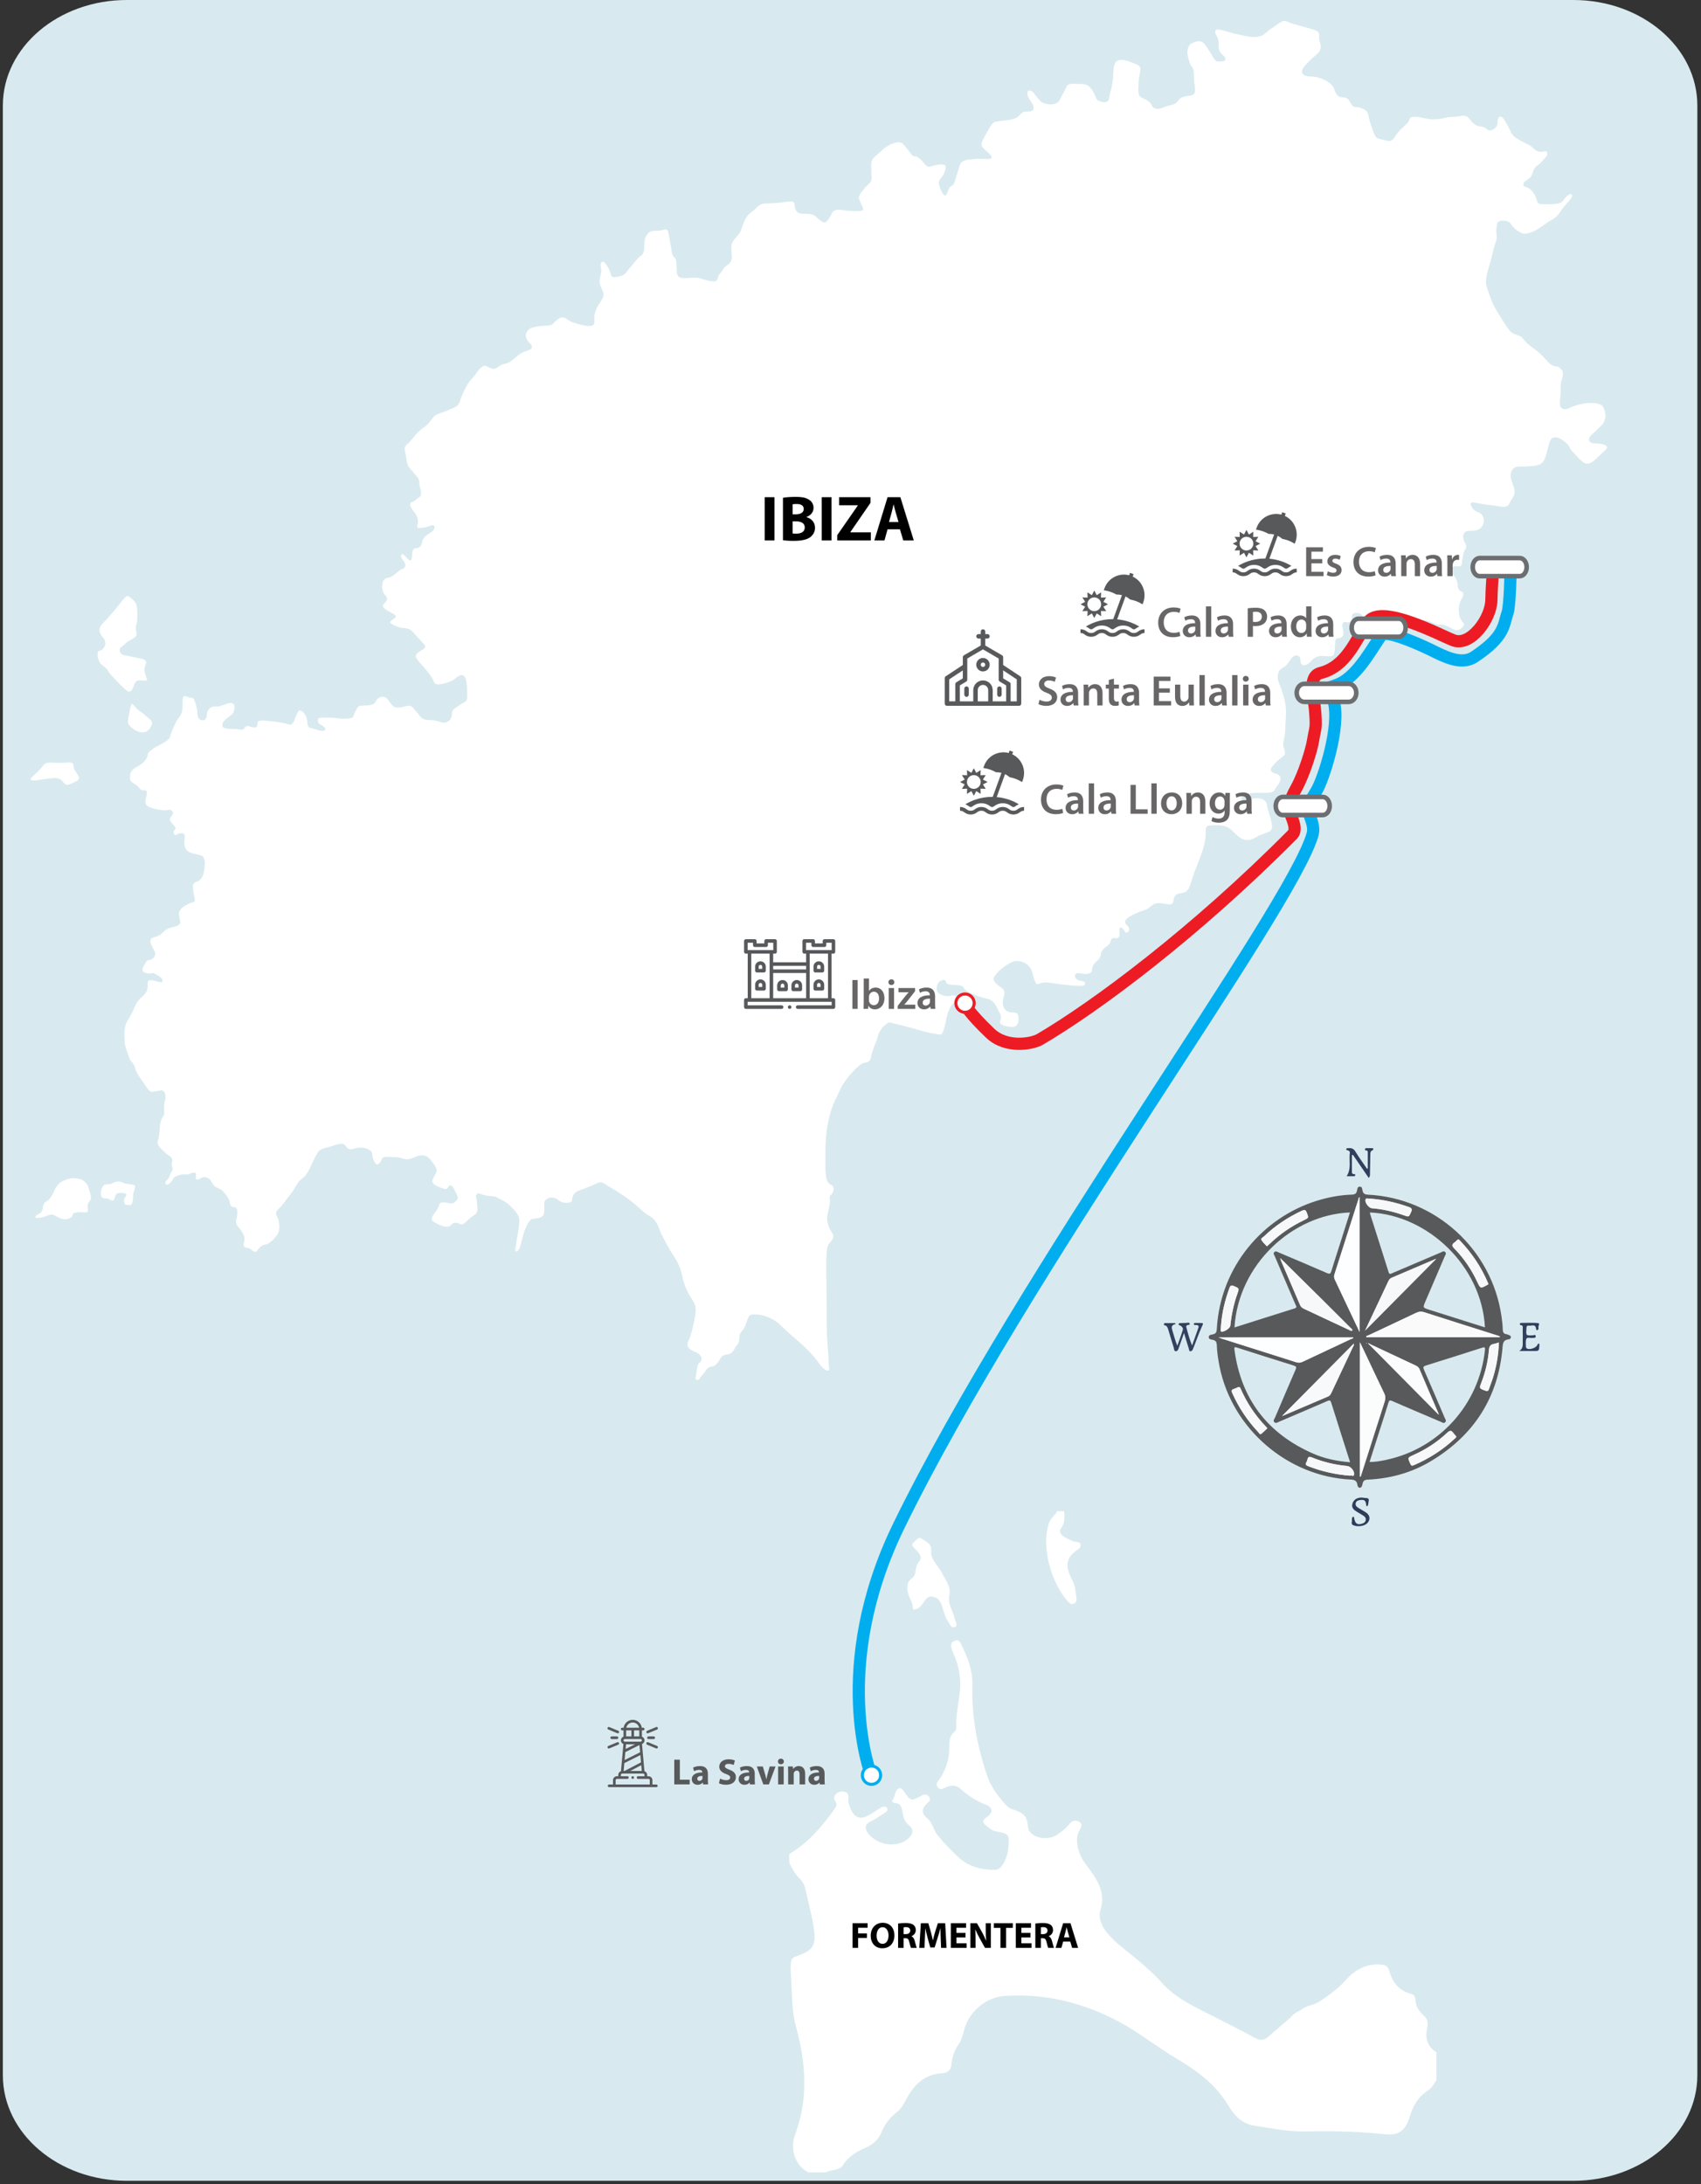 <?xml version="1.0" encoding="utf-8"?>
<!-- Generator: Adobe Illustrator 16.0.0, SVG Export Plug-In . SVG Version: 6.00 Build 0)  -->
<!DOCTYPE svg PUBLIC "-//W3C//DTD SVG 1.1//EN" "http://www.w3.org/Graphics/SVG/1.1/DTD/svg11.dtd">
<svg version="1.1" id="Layer_1" xmlns="http://www.w3.org/2000/svg" xmlns:xlink="http://www.w3.org/1999/xlink" x="0px" y="0px"
	 width="557px" height="714.979px" viewBox="0 15.979 557 714.979" enable-background="new 0 15.979 557 714.979"
	 xml:space="preserve">
<rect x="0" y="15.979" width="557" height="714.979" fill="#333333" stroke="none"/>
<path fill="#D8EAEF" d="M555.8,695.35c0,19.08-18.178,34.546-40.6,34.546H41.536c-22.424,0-40.601-15.466-40.601-34.546V50.524
	c0-19.079,18.176-34.545,40.601-34.545H515.2c22.422,0,40.6,15.466,40.6,34.545V695.35z"/>
<path fill="#FFFFFF" d="M228.087,465.231c0-0.688,0.367-2.72,0.815-2.994c1.478-0.912,0.855-2.89-1.146-3.647
	c-2.617-0.995-3.198-2.106-2.132-4.095c0.482-0.909,1.261-3.71,1.728-6.229c0.789-4.271,0.706-4.784-1.234-7.725
	c-1.146-1.729-2.325-4.658-2.62-6.509c-0.295-1.852-1.418-4.66-2.494-6.243c-1.075-1.586-3.021-4.992-4.321-7.566
	c-0.703-1.396-1.062-3.33-2.439-4.943c-0.882-1.032-2.616-1.715-3.699-2.749c-0.787-0.753-1.621-1.496-2.486-2.222
	c-1.459-1.215-3.013-2.369-4.612-3.401c-1.165-0.755-2.313-1.521-3.485-2.188c-1.541-0.882-2.396-1.617-3.229-1.686
	c-0.793-0.063-1.568,0.508-2.899,1.063c-1.605,0.668-3.598,1.434-4.427,1.696c-0.828,0.265-1.699,1.216-1.934,2.112
	c-0.14,0.529,0.005,1.244-0.485,1.523c-1.104,0.635-3.325,0.286-4.299-0.688c-0.435-0.438-1.685-0.944-2.688-0.686
	c-0.558,0.146-1.18,0.563-1.457,0.873c-0.438,0.482-0.294,1.389-0.294,2.674c0,2.301-0.344,2.774-2.31,3.205
	c-0.654,0.146-1.567-0.029-2.148,0.504c-1.482,1.367-2.417,4.519-3.353,8.35c-0.304,1.257-0.971,2.136-1.479,1.958
	c-0.579-0.204,0.028-1.535,0.168-3.085c0.116-1.296,0.544-2.852,0.675-4.297c0.11-1.221,0.54-2.704,0.028-3.977
	c-0.564-1.404-1.813-2.586-3.03-3.8c-1.04-1.036-2.661-1.711-3.813-2.358c-1.243-0.697-1.401-0.369-3.601-0.723
	c-2.197-0.352-2.508-1.099-3.199-0.511c-0.688,0.59,0,1.659,0,2.812c0,1.151,0.485,2.063-0.13,3.287
	c-0.41,0.816-1.547,1.178-2.238,1.84c-1.238,1.191-2.196,2.363-3.11,1.896c-1.442-0.742-2.347-0.559-3.111,0.412
	c-0.712,0.896-3.104,0.415-5.203-0.951c-0.446-0.29-1.064-0.547-1.058-1.02c0.012-0.912,1.147-2.227,1.885-3.314
	c0.494-0.73,0.473-1.786,1.186-2.104c0.667-0.293,2.063,0.004,2.693,0.148c1.067,0.247,1.859-0.254,2.426-0.938
	c0.813-0.981,0.159-1.547-0.627-3.273c-0.752-1.646-1.527-2.059-2.047-1.218c-0.566,0.918-0.755,1.075-2.846,0.21
	c-1.604-0.664-2.357-1.143-2.425-1.876c-0.051-0.542,0.271-1.226,0.896-2.226c0.4-0.64,0.581-1.119,0.502-1.652
	c-0.083-0.582-0.473-1.229-1.216-2.219c-1.377-1.83-2.027-2.666-4.247-2.467c-0.912,0.079-2.66,1.248-4.256,1.278
	c-1.061,0.021-2.149-0.642-3.112-0.653c-1.991-0.029-3.725-0.283-4.616,0.051c-0.583,0.221-0.553,0.903-0.883,1.334
	c-0.972,1.27-1.216,1.297-1.932,0.227c-0.452-0.673-0.825-1.859-0.833-2.641c-0.015-1.633-3.159-2.67-5.676-1.871
	c-1.038,0.33-2.092,0.588-2.906-0.674c-0.822-1.269-1.666-1.063-5.105,0.055c-1.77,0.574-2.835,0.605-3.687,1.408
	c-0.75,0.711-1.334,2.117-2.087,3.627c-0.536,1.072-1.019,2.479-2.298,4.344c-0.538,0.779-1.455,1.132-2.173,1.996
	c-0.883,1.062-1.579,2.637-2.295,3.527c-1.495,1.864-2.601,3.549-3.463,4.504c-1.096,1.207-1.751,1.51-1.814,2.468
	c-0.042,0.625,0.773,1.663,0.906,2.532c0.283,1.9,0.271,2.955-0.234,3.979c-0.248,0.498-0.611,0.989-1.113,1.567
	c-1.021,1.177-2.396,2.14-3.053,2.14c-0.655,0-1.653,0.629-2.215,1.399c-0.906,1.232-1.19,1.26-2.463,0.203
	c-0.791-0.656-1.388-0.405-2.063-0.755c-0.633-0.321-0.213-1.625-0.076-2.438c0.141-0.813-0.396-1.953-1.192-3.16
	c-0.369-0.562-1.27-1.29-1.486-2.062c-0.269-0.945,0.193-1.959,0.262-2.791c0.166-1.967-0.107-2.653-1.063-2.653
	c-0.709,0-1.288-0.585-1.288-1.3c0-0.725-0.9-2.57-2.51-4.111c-0.651-0.622-1.911-0.887-2.513-1.48
	c-1.011-1.006-1.031-1.91-1.933-2.488c-0.914-0.59-1.865-0.516-2.187-0.309c-1.65,1.043-2.34,0.887-2.017-0.496
	c0.294-1.25-0.437-1.393-2.158-0.694c-0.903,0.366-1.888,0.017-2.526,0.183c-2.007,0.521-2.604,0.916-2.882,1.625
	c-0.173,0.426-1.256,1.721-1.704,1.721c-1.023,0-0.954-0.899-0.038-1.688c0.736-0.637,0.746-1.811,1.173-2.262
	c1.124-1.191-0.017-2.426,0.2-2.986c0.104-0.271,0.383-1.148,0.031-1.752c-0.368-0.639-1.39-1.014-2.076-1.701
	c-1.149-1.148-2.27-2.031-2.526-2.951c-0.225-0.803,0.331-1.599,0.5-3.08c0.138-1.211,0.138-2.955,0.505-4.34
	c0.234-0.879,0.836-1.609,1.009-1.973c0.445-0.926-0.267-2.355,0.254-4.279c0.652-2.402,0.048-3.646-0.869-3.89
	c-0.329-0.089-1.127,0.263-1.688,0.263c-0.71,0-1.475,0.453-2.079,0.125c-0.866-0.467-1.562-1.918-2.619-3.336
	c-1.317-1.764-2.396-3.669-2.396-4.229c0-0.563-0.605-1.629-1.348-2.37c-0.485-0.483-0.666-1.272-1.085-2.565
	c-0.302-0.931-0.903-2.12-1-3.649c-0.15-2.399-0.165-3.95,0.258-5.505c0.304-1.129,1.188-2.225,1.993-3.818
	c0.708-1.397,1.193-2.777,1.951-3.904c0.57-0.851,1.454-1.589,1.811-1.912c0.828-0.75,1.58-1.754,1.506-3.38
	c-0.083-1.806,0.256-1.967,2.451-1.527c1.347,0.269,2.377,0.957,2.449-0.112c0.033-0.469-0.713-1.23-1.688-1.764
	c-0.837-0.456-1.115-0.891-2.263-0.536c-0.384,0.118-1.69-0.138-2.279-0.502c-0.74-0.457-0.232-1.479,0.305-2.424
	c0.422-0.74,0.724-1.487,1.402-1.487c0.954,0,2.012-0.862,2.113-1.963c0.063-0.699-0.521-1.497-0.915-2.232
	c-0.535-1-0.981-1.994-0.391-2.782c0.388-0.511,1.396-0.517,2.505-1.045c0.854-0.408,1.756-1.675,2.961-2.247
	c1.01-0.479,2.667-0.66,3.248-1.029c1.301-0.827,0.682-1.341,0.556-2.307c-0.138-1.05-0.494-2.018,0.425-3.074
	c0.78-0.899,2.771-1.965,3.556-2.113c1.57-0.295,0.982-0.797,0.602-3.184c-0.44-2.746-0.276-3.26,1.187-3.723
	c1.113-0.354,1.877-1.505,2.225-3.346c0.367-1.96,0.383-3.603-0.1-4.466c-0.449-0.809-1.331-0.885-2.759-1.198
	c-1.637-0.36-2.565-0.783-3.052-1.619c-0.392-0.668-0.675-1.621-0.457-2.989c0.349-2.203-0.247-2.28-1.718-2.128
	c-0.541,0.056-1.209,1.059-1.743,0.149c-0.509-0.861,0.412-1.368,0.486-1.735c0.13-0.611-0.472-0.941-0.975-1.545
	c-0.502-0.605-1.297-1.507-0.529-2.258c0.456-0.445,1.024-1.438,0.406-1.959c-0.911-0.773-1.146-0.229-2.18-0.229
	c-1.352,0-3.441-0.375-4.648-0.835c-1.891-0.718-2.129-1.169-1.708-3.267c0.373-1.871,0.709-2.477-0.792-2.436
	c-1.167,0.031-1.228-0.756-2.147-1.519c-0.66-0.548-1.712-0.989-2.097-1.655c-0.387-0.67-0.119-1.345-0.13-1.904
	c-0.014-0.771,0.792-1.84,1.795-2.375c2.543-1.36,3.898-2.843,3.898-4.262c0-0.666,1.653-2.013,3.677-2.991
	c2.021-0.979,3.677-2.236,3.677-2.793c0-0.559,0.917-2.824,2.039-5.034c0.478-0.939,1.359-1.774,1.707-2.776
	c0.473-1.359,0.334-2.84,0.335-3.579c0.002-1.793,0.305-2.218,1.296-1.838c0.71,0.272,1.607,0.495,1.993,0.495
	s1.006,1.535,1.377,3.409c0.296,1.503,0.095,2.616,0.591,3.237c0.778,0.971,2.56,1.087,2.665-0.872
	c0.045-0.838,0.167-1.991,1.521-2.757c0.748-0.424,1.567-0.086,2.627-0.316c1.237-0.267,2.718-1.066,3.557-1.066
	c1.577,0,1.6,1.374,1.11,2.865c-0.217,0.666-0.882,1.222-1.619,1.704c-1.124,0.734-2.042,1.799-2.042,2.365
	c0,0.366-0.193,0.947,0.598,1.244c1.024,0.387,2.208,0.321,3.595,0.336c1.322,0.011,2.427,0.715,3.012-0.302
	c0.599-1.039,1.165-0.635,2.261-0.362c1.524,0.383,1.977,0.172,1.977-0.931c0-1.237,0.576-1.368,4.29-0.974
	c2.357,0.25,4.938,0.712,5.729,1.021c1.11,0.438,1.646-0.015,2.327-1.974c0.488-1.399,1.146-2.543,1.46-2.543
	c1.194,0,2.535,2.031,2.535,3.839c0,1.035,0.46,1.884,1.021,1.892c0.563,0.006,1.867,0.586,2.99,0.837
	c1.874,0.421,2.517-0.303,1.203-1.378c-0.646-0.529-1.212-0.592-1.497-1.026c-0.353-0.533-0.313-1.399,0.066-1.617
	c0.352-0.202,1.063-0.206,2.123-0.173c0.823,0.027,1.872-0.102,3.099,0.076c2.541,0.369,4.578,0.261,5.474,0
	c0.933-0.271,0.604-1.16,1.194-2.042c0.432-0.648,0.587-1.257,0.95-1.576c0.554-0.487,1.435-0.467,2.621-0.467
	c1.594,0,2.829-0.485,3.11-1.226c0.439-1.145,1.824-1.955,3.081-1.489c0.71,0.261,1.33,1.281,1.841,2.01
	c0.988,1.412,1.73,1.644,3.88,1.214c0.976-0.196,1.894-0.546,2.514-0.385c0.802,0.209,1.259,1.078,2.271,2.186
	c0.662,0.724,0.976,1.505,1.882,2.023c1.063,0.611,2.718,0.368,3.976,0.594c1.412,0.254,2.419,0.926,3.405,0.683
	c1.468-0.363,2.186-1.679,2.186-3.077c0-1.28,1.104-1.667,2.451-2.664c0.9-0.665,1.874-0.824,2.258-1.497
	c0.404-0.708,0.194-1.936,0.194-2.954c0-2.924-0.334-4.841-1.273-5.273c-0.648-0.301-1.668,0.23-2.747,1.164
	c-0.71,0.612-2.465,1.333-3.898,1.605c-2.063,0.389-2.707,0.181-3.077-0.981c-0.257-0.809-1.564-2.701-2.905-4.203
	c-1.638-1.833-2.913-3.043-2.844-4.002c0.05-0.715,1.075-1.292,2.021-1.883c1.556-0.97,1.501-1.13-1.394-4.091
	c-0.855-0.878-1.519-1.896-2.362-2.457c-0.785-0.526-1.764-0.627-2.168-0.627c-0.838,0-2.3-0.415-3.25-0.924
	c-1.631-0.872-1.646-0.984-0.279-1.983c1.335-0.976,1.25-1.162-1.094-2.373c-2.218-1.147-2.864-1.868-1.633-3.005
	c1.245-1.151,0.658-1.941,0.015-2.588c-0.491-0.491-0.894-1.574-0.894-2.404c0-0.585-0.065-1.793,0.718-2.664
	c0.524-0.582,1.618-0.461,2.402-0.937c1.274-0.777,2.332-2.046,3.297-2.373c1.166-0.396,1.742-1.194,0.393-3.012
	c-1.408-1.895-0.231-2.513,0.802-1.228c1.581,1.964,2.194,1.793,2.194-0.614c0-1.286,0.462-2.042,1.246-2.042
	c0.687,0,1.81-0.233,2.003-1.992c0.13-1.166,1.512-2.396,2.432-2.888c1.722-0.922,2.066-2.304,1.27-2.612
	c-0.474-0.183-1.35,0.394-2.581,0.625c-2.759,0.519-2.95,0.427-2.528-1.178c0.271-1.048-0.155-2.515-1.082-3.693
	c-0.988-1.257-1.701-2.307-1.282-3.052c0.226-0.402,1.037-0.294,1.716-1.027c0.531-0.572,1.207-0.747,1.459-1.187
	c0.53-0.922,0.204-2.019-0.194-3.403c-0.174-0.605,0.037-1.368-0.327-2.138c-0.449-0.949-1.509-1.912-2-2.603
	c-0.4-0.562-1.188-1.205-1.558-2.058c-0.454-1.05-0.462-2.338-0.636-3.261c-0.106-0.565-0.332-1.549-0.355-1.969
	c-0.064-1.157,0.725-1.363,2.042-2.825c0.67-0.741,1.292-1.726,2.533-2.941c0.875-0.856,2.085-1.515,3.039-2.492
	c0.843-0.868,1.423-2.064,2.326-2.705c1.146-0.813,2.576-1.036,3.391-1.435c1.051-0.514,2.797-1.018,3.517-1.556
	c1.25-0.939,1.176-1.982,1.798-3.357c0.758-1.675,1.714-4.055,3.233-5.628c1.47-1.521,2.318-3.187,2.975-3.64
	c0.471-0.327,0.974-0.863,1.658-0.651c0.626,0.194,1.928,1.131,2.95,0.917c0.878-0.185,1.979-1.43,3.187-1.593
	c2.174-0.297,3.19-2.007,4.984-3.17c2.247-1.454,4.01-1.15,4.01-2.41c0-0.893-0.899-1.162-1.459-2.056
	c-0.958-1.534-0.577-2.961,0.787-3.884c0.787-0.535,2.297-0.703,3.751-0.902c0.752-0.104,2.142,0.011,2.872-0.208
	c1.034-0.309,1.341-0.992,1.768-1.347c0.698-0.58,1.454-1.438,2.707-1.196c0.753,0.143,1.591,1.108,2.971,1.577
	c2.803,0.953,5.307,1.468,6.398,1.051c0.905-0.344,0.631-1.398,0.631-2.745c0-1.181,0.782-3.245,1.736-4.585
	c1.444-2.03,1.581-2.773,0.814-4.454c-0.361-0.796-0.832-1.749-0.826-2.744c0.006-1.034,0.493-2.113,0.554-3.112
	c0.06-1.029-0.373-2.08-0.141-2.669c0.389-0.968,0.979-0.699,1.688,0.214c0.454,0.584,1.052,1.704,1.332,2.49
	c0.258,0.725,0.354,1.874,1.188,1.79c0.814-0.084,2.179-0.229,3.043-0.646c0.89-0.427,1.314-1.372,2.206-2.368
	c1.309-1.461,2.714-3.486,3.563-3.95c1.168-0.637,1.195-2.182,1.21-3.269c0.026-2.092,0.428-3.917,2.067-4.715
	c0.661-0.322,1.958-0.229,2.846-0.301c1.383-0.114,2.146-0.741,2.604-0.191c0.438,0.521,0.588,2.168,0.997,4.199
	c0.472,2.328,0.396,4.209,1.469,4.833c0.408,0.238,0.614,1.838,0.614,3.351c0,1.943,0.162,2.708,1.157,3.168
	c1.055,0.49,3.257-0.144,6.018,0.104c0,0,4.572,1.537,5.575,1.072c1.003-0.464,0.579-1.564,1.258-2.242
	c0.802-0.801,1.243-1.73,1.576-2.203c0.332-0.472,1.719-1.054,2.183-2.042c0.535-1.142,0.212-2.401,0.212-3.017
	c0-0.681-0.298-1.853,0.289-3.246c0.395-0.935,1.739-1.968,2.352-3.02c0.825-1.419,1.249-3.534,2.005-4.816
	c0.899-1.526,2.112-2.149,2.892-2.855c0.625-0.569,1.353-1.45,2.431-1.791c1.203-0.38,2.825-0.195,4.863-0.375
	c3.351-0.293,4.449-0.674,5.193-0.422c0.8,0.272,0.568,1.244,0.746,1.949c0.398,1.585,1.031,2.005,3.015,2.005
	c0.736,0,1.976-0.005,2.872,0.339c0.781,0.299,1.235,0.914,1.782,1.347c1.706,1.353,2.212,1.594,3.164,0.293
	c0.562-0.767,1.154-1.798,1.32-2.294c0.104-0.314,0.775-0.898,1.905-0.997c0.904-0.081,2.104,0.281,3.543,0.352
	c4.707,0.233,5.098,0.127,4.541-1.231c-0.56-1.356-1.201-2.336-1.195-3.111c0.008-1.06,0.909-1.805,1.972-3.2
	c0.689-0.906,1.633-1.361,1.965-2.127c0.41-0.933,0.104-2.267,0.104-3.469c0-1.387-0.208-2.598,0.288-3.562
	c0.426-0.827,1.465-1.414,2.489-2.439c0.639-0.638,1.271-1.186,1.896-1.637c2.123-1.528,4.59-2.079,5.498-1.291
	c0.478,0.414,1.478,1.609,1.938,2.192c0.882,1.124,1.22,2.191,2.385,2.042c0.424-0.054,1.466,0.762,2.309,1.692
	c0.579,0.64,1.095,1.475,1.714,1.661c0.653,0.201,1.426-0.271,2.507-0.475c2.359-0.442,3.609-0.352,3.329,1.047
	c-0.113,0.563-0.474,1.956-1.106,2.658c-1.37,1.513-1.479,2.104-0.361,4.627c0.825,1.865,1.568,2.193,2.091,0.433
	c0.3-1.011,0.814-1.737,1.105-1.839c1.268-0.443,1.208-1.802,2-4.004c0.858-2.393,0.762-3.657,2.168-4.31
	c1.118-0.52,3.484-0.654,5.906-0.663c1.357-0.004,2.604,0.116,3.023-0.129c0.652-0.379-0.155-1.32-1.596-2.552
	c-2.027-1.737-2.021-1.908,0.225-5.873c0.89-1.571,1.453-2.838,2.451-3.424c0.661-0.388,1.595-0.269,2.642-0.485
	c1.109-0.23,2.91-0.199,4.449-0.914c0.957-0.443,1.631-1.627,2.524-1.962c1.055-0.396,2.063,0.009,2.723-0.375
	c0.813-0.476,0.511-1.104,0.511-1.347c0-0.309-0.556-1.356-1.231-2.325c-0.557-0.791-0.794-1.51-0.793-2.044
	c0-0.824,0.578-1.207,1.469-0.733c0.501,0.268,1.229,1.457,1.838,2.113c0.775,0.836,1.068,1.393,1.977,1.771
	c1.353,0.566,3.335,0.645,4.477-0.061c0.899-0.558,1.184-1.845,2.006-3.12c0.735-1.141,0.909-2.235,1.503-2.691
	c0.795-0.613,2.055-0.373,3.634-0.373c2.744,0,3.382,0.375,4.848,2.859c0.606,1.03,0.756,2.28,1.527,2.598
	c1.289,0.53,2.468,0.831,3.191,0.02c0.457-0.511,0.421-1.779,0.761-2.916c0.521-1.738,0.945-4.507,0.945-6.155
	c0-1.328,0.228-2.859,0.793-3.54c0.996-1.197,2.89-0.842,5.336,0.141c1.412,0.568,2.525,0.771,2.721,1.906
	c0.141,0.795-0.438,2.084-0.549,4.118c-0.262,4.715-0.15,5.086,1.729,5.8c1.104,0.419,2.229,1.342,2.501,2.051
	c0.551,1.437,2.296,1.658,4.438,0.562c0.671-0.343,2.396-0.5,3.297-1.042c0.99-0.594,1.165-1.577,2.16-1.994
	c1.299-0.545,2.523-0.476,3.161-0.672c1.27-0.391,1.399-1.007,0.908-4.342c-0.159-1.097-0.021-2.833-0.259-3.899
	c-0.228-1.013-0.828-1.372-1.019-1.878c-0.593-1.59-1.089-3.221-0.938-4.56c0.137-1.207,0.85-2.19,1.524-2.45
	c1.502-0.576,2.493-0.923,3.494-0.201c0.689,0.497,1.385,1.659,2.256,2.973c0.801,1.21,1.298,2.516,2.102,3.08
	c0.438,0.308,1.278,0.188,1.589,0.188c1.854,0,1.967-1.068,0.26-2.485c-0.697-0.578-1.168-1.818-1.046-2.755
	c0.12-0.937-0.066-2.165-0.416-2.726c-0.749-1.201-1.151-2.426,0.173-2.507c0.89-0.055,2.921,0.729,4.787,1.167
	c4.884,1.149,7.203,1.831,9.666,0.8c0.954-0.398,1.742-1.431,2.989-2.231c2.044-1.313,3.13-2.378,4.172-2.53
	c0.825-0.119,1.622,0.501,2.845,0.867c1.658,0.498,3.843,1.126,4.853,1.395c1.301,0.349,3.014,0.682,3.647,1.475
	c0.509,0.637,0.035,1.675,0.269,2.462c0.324,1.098,0.766,2.237,0.222,3.434c-0.461,1.022-1.658,1.705-2.712,2.728
	c-1.514,1.469-2.791,2.718-3.097,3.677c-0.428,1.355,0.727,2.131,2.736,2.131c3.223,0,7.062,2.002,7.699,4.018
	c0.164,0.516,0.616,1.958,1.587,2.548c0.766,0.464,1.965,0.037,2.835,0.701c0.845,0.646,0.994,2.082,2.037,2.617
	c0.512,0.262,1.478,0.071,2,0.305c0.66,0.294,1.737,0.479,2.342,1.43c0.547,0.863,0.624,2.437,1.111,3.822
	c1.797,5.101,1.416,4.618,4.149,5.273c1,0.239,2.011,0.711,2.938,0.09c0.713-0.473,1.254-1.799,2.438-3.075
	c0.076-0.082,0.153-0.165,0.232-0.251c0,0,1.172-1.074,2.279-2.167c0.836-0.823,0.563-2.015,1.769-2.099
	c2.777-0.194,4.3,0.917,7.215,0.822c2.916-0.094,3.477-0.778,5.373-0.773c1.846,0.004,3.781-0.527,4.477-0.409
	c1.187,0.2,1.74,1.375,2.283,1.974c0.757,0.835,1.979,1.518,2.721,1.518c0.738,0,1.769,0.426,2.289,0.946
	c1.104,1.105,3.467-0.411,3.467-2.223c0-1.438,0.576-2.334,1.407-1.775c0.587,0.394,1.301,1.771,2.024,3.059
	c0.695,1.228,0.836,2.313,2.165,3.406c1.146,0.942,3.063,1.882,4.875,2.748c0.506,0.242,1.744,1.58,2.213,1.814
	c1.962,0.975,3.219-0.654,3.561,0.735c0.251,1.022-0.747,1.509-2.042,3.081c-0.521,0.63-1.622,1.238-2.009,1.812
	c-0.818,1.213-0.748,2.263-1.411,3.008c-0.763,0.856-1.817,1.195-2.103,1.673c-0.708,1.204,0.131,1.422,1.059,1.715
	c0.878,0.279,2.078,1.592,2.664,2.919c0.945,2.138,0.068,2.559,3.218,2.559c1.344,0,3.328,0.001,4.459-0.318
	c1.139-0.322,1.415-0.967,1.98-1.667c0.822-1.012,1.688-1.515,2.054-1.28c1.023,0.653-0.908,2.282-2.545,4.254
	c-0.875,1.055-1.315,2.188-2.563,3.27c-0.742,0.643-1.959,1.127-2.737,1.723c-1.048,0.801-2.103,1.536-3.096,2.141
	c-1.749,1.066-3.438,1.536-4.402,1.536c-0.818,0-2.409-0.919-3.532-2.043c-0.802-0.8-0.948-1.639-1.89-1.989
	c-1.313-0.49-3.333-0.234-3.409,0.559c-0.031,0.339-0.562,1.915-0.31,3.473c0.365,2.266-0.549,3.125-1.042,5.299
	c-0.405,1.783-0.688,2.993-1.055,4.345c-0.366,1.354-1.548,4.465-1.326,6.563c0.154,1.491,1.848,5.888,2.51,7.226
	c0.663,1.338,1.254,2.23,2.213,3.792c1.332,2.167,2.853,4.495,3.563,5.029c1.229,0.919,2.831,1.139,3.297,1.481
	c0.262,0.193,0.821,1.146,2.062,2.283c0.966,0.885,2.486,1.854,3.659,2.849c1.529,1.3,2.809,3.131,4.012,4.006
	c0.906,0.659,1.898,0.52,2.22,0.637c0.394,0.146,1.456,1.049,1.607,1.803c0.308,1.499-0.843,2.94-0.714,5.418
	c0.131,2.491-0.777,5.419,0.205,6.276c0.98,0.855,2.262,0.256,2.768-0.003c1.034-0.536,3.427-1.369,5.927-1.569
	c2.319-0.185,4.395,0.291,4.853,1.024c0.969,1.547,1.3,3.566,0.274,5.504c-0.395,0.739-1.296,1.278-1.979,2.052
	c-0.918,1.047-2.083,1.744-2.46,2.41c-0.827,1.454,0.146,2.209,1.849,2.22c2.071,0.015,3.722,0.487,3.771,1.284
	c0.036,0.56-1.021,1.249-1.986,2.212c-1.943,1.944-3.363,3.305-4.739,3.114c-1.313-0.184-2.568-1.814-4.742-4.079
	c-0.688-0.718-0.805-1.431-1.225-1.989c-0.492-0.654-1.266-1.124-1.799-1.54c-1.529-1.195-3.206-1.363-3.976-0.26
	c-0.419,0.6-0.698,2.101-1.041,3.321c-0.578,2.071-0.88,3.618-1.977,4.45c-1.103,0.836-3.005,0.951-5.309,1.042
	c-1.479,0.058-2.566-0.118-3.376,0.297c-0.993,0.507-1.527,1.72-1.396,3.063c0.061,0.619,0.45,1.756,0.73,2.531
	c0.848,2.349,0.78,3.064-0.464,4.966c-0.944,1.441-0.744,2.313-2.598,2.346c-0.951,0.015-2.875-0.46-4.866-0.628
	c-2.245-0.189-4.479-0.865-5.332-0.811c-1.063,0.065-0.433,0.935-0.219,1.482c0.248,0.652,1.152,1.405,2.012,1.677
	c2.329,0.739,2.519,3.857,0.807,5.33c-0.551,0.471-1.691,0.776-2.507,0.776c-0.868,0-2.025-0.019-2.529,0.427
	c-0.898,0.802-0.679,2.446,0.123,3.745c0.368,0.594,0.357,1.465-0.025,1.928c-0.386,0.464-0.821,1.947-0.977,3.297
	c-0.196,1.756-0.064,2.386-1.646,2.224c-2.029-0.207-2.661,1.341-1.162,2.998c0.717,0.792,1.306,2.211,1.306,3.148
	c0,0.939,0.422,1.884,0.961,2.026c1.521,0.408,0.702,1.936,0.229,2.695c-0.625,1.003-0.894,2.51-0.82,3.919
	c0.063,1.251,0.396,2.424,0.979,3.094c0.985,1.131,0.962,1.465-0.188,2.418c-1.128,0.935-1.696,0.896-3.71-0.261
	c-1.31-0.751-2.888-1.171-3.51-0.934c-0.621,0.239-3.125-1.311-4.244-1.311s-3.099-0.549-4.396-1.22
	c-1.297-0.67-2.938-0.999-3.646-0.726c-0.708,0.271-1.787,0.079-2.396-0.427c-0.848-0.705-2.252-0.839-4.688,1.125
	c-3.639,2.931-5.621,2.577-5.621,0.927c0-0.494-0.041-1.457-0.703-1.856c-1.053-0.636-2.909-0.456-2.884,0.708
	c0.036,1.689-0.96,2.285-1.725,1.99c-0.943-0.363-1.875,0.279-1.228,2.365c0.599,1.922-0.378,2.834-1.176,2.834
	c-1.667,0-1.265,1.06-1.431,3.064c-0.246,2.971-0.343,3.057-3.15,2.814c-2.104-0.179-3.313,0.212-4.416,1.429
	c-1.952,2.159-3.718,2.152-3.718-0.014c0-1.421-1.128-2.002-2.188-1.402c-0.801,0.454-1.075,1.342-2.083,2.589
	c-1.009,1.247-2.646,1.538-2.886,2.651c-0.031,0.142-0.345,1.196-0.345,1.366c-0.001,1.69,1.035,3.351,1.361,4.62
	c0.329,1.27,1.06,2.859,1.307,5.391c0.229,2.32-0.112,5.118-0.171,7.592c-0.06,2.525-0.713,3.528-0.655,4.768
	c0.049,1.094,0.829,2.525,0.542,3.139c-0.354,0.755-1.576,1.401-2.377,2.152c-2.729,2.563-2.898,3.618-0.675,4.199
	c2.395,0.625,1.863,2.564,0.343,4.263c-0.452,0.503-0.535,1.349-1.227,1.68c-0.846,0.403-2.312,0.357-3.331,0.357
	c-2.329,0-5.059,0.021-6.324,0.681c-0.771,0.401-0.75,1.354-0.492,1.771c0.338,0.548,1.029,0.542,2.074-0.018
	c1.829-0.979,4.313-0.944,5.64,0.344c0.556,0.543,0.497,1.554,0.754,2.408c1.041,3.433,1.521,5.205,1.385,6.24
	c-0.121,0.92-0.729,1.257-1.866,1.66c-1.247,0.443-2.903,1.172-3.687,1.622c-2.398,1.381-4.304,0.921-6.752-1.637
	c-1.896-1.981-3.021-2.45-5.871-2.45c-3.479,0-3.522,0.038-3.522,2.844c0,2.503-1.003,6-3.288,11.455
	c-0.376,0.899-1.101,2.991-1.604,4.648c-0.728,2.38-1.385,3.069-3.122,3.27c-1.569,0.181-2.273,0.785-2.464,2.117
	c-0.233,1.656-0.581,1.806-3.098,1.333c-2.006-0.376-3.238-0.163-4.229,0.733c-0.771,0.695-1.766,1.317-2.214,1.381
	c-0.45,0.066-2.03,0.693-3.513,1.396c-2.372,1.126-3.722,2.182-2.184,3.618c1.018,0.949,0.775,2.338-0.367,2.338
	c-0.484,0-0.685-1.626-1.879-1.649c-0.524-0.012-0.214,1.567-0.22,2.32c-0.006,0.851-0.554,1.282-1.438,1.133
	c-0.786-0.131-1.432,0.237-1.432,0.824c0,0.585-0.733,1.525-1.634,2.085c-0.897,0.563-1.636,1.622-1.636,2.354
	c0,0.733-0.64,1.802-1.422,2.375c-0.783,0.573-1.428,1.715-1.433,2.54c-0.005,1.034-0.644,1.525-2.049,1.582
	c-0.837,0.033-2.427-0.384-2.827-0.268c-1.313,0.381-0.796,1.82,0.297,2.273c0.819,0.342,2.955,0.276,2.143,1.542
	c-0.261,0.405-1.557,0.336-2.522,0.324c-2.077-0.026-3.492-0.384-4.441-0.406c-0.947-0.024-3.726-0.548-5.219-0.687
	c-1.87-0.17-3.217,0.703-3.514,0.487c-0.532-0.396-1.195-2.458-1.479-3.732c-0.665-3.026-4.295-4.696-7.08-3.258
	c-2.754,1.422-5.591,4.163-5.591,5.402c0,0.583,0.889,1.644,1.973,2.356c1.643,1.075,1.863,1.671,1.321,3.558
	c-0.841,2.934,0.347,4.99,2.875,4.99c1.579,0,2.002,0.423,2.002,1.995c0,2.521-1.047,3.167-4.062,2.504
	c-1.512-0.332-2.231-0.915-1.971-1.599c0.111-0.292,0.374-1.101,0.231-1.817c-0.146-0.729-0.702-1.371-1.042-2.184
	c-0.877-2.1-1.873-3.065-3.521-3.415c-3.495-0.741-7.613-2.71-7.613-3.644c0-0.456-1.285-0.829-2.856-0.829
	c-1.573,0-2.858-0.369-2.858-0.818c0-1.383-2.245-0.902-2.823,0.606c-0.302,0.786-0.519,2.003,0.188,2.743
	c0.911,0.959,2.965,1.317,4.177,0.999c2.23-0.584,2.86,1.06,0.925,2.416c-0.997,0.699-1.932,2.673-2.365,4.995
	c-0.396,2.114-0.918,3.967-1.069,4.194c-0.17,0.255-0.24,0.938-0.919,1.081c-0.527,0.112-1.492-0.261-2.351-0.358
	c-1.729-0.196-4.208-1.007-7.409-1.882c-2.565-0.702-5.402-1.301-6.517-1.672c-0.557-0.185-1.28,0.29-2.182,1.107
	c-0.849,0.766-1.732,2.197-1.97,3.183c-0.409,1.719-1.195,3.269-1.646,4.653c-0.334,1.033-0.567,1.907-0.737,2.676
	c-0.36,1.64-1.989,1.492-2.263,1.572c-1.399,0.422-3.861,2.959-5.95,5.745c-1.7,2.264-2.006,3.603-3.096,5.754
	c-1.089,2.153-1.695,3.854-2.325,6.502c-0.631,2.646-1.185,6.213-1.185,10.465c0,4.246-0.226,8.002,0.542,10.146
	c0.228,0.636,1.121,1.302,1.521,1.483c0.907,0.412,0.811,2.294-0.295,3.164c-0.832,0.658-0.134,1.209-0.309,2.334
	c-0.177,1.123-0.542,3.008-0.815,4.186c-0.295,1.271,0.029,3.158,0.801,4.646c0.476,0.918,1.146,1.675,1.133,2.33
	c-0.021,1.113-1.08,1.932-1.607,2.729c-0.608,0.92-0.737,3.627-0.717,8.539c0.013,3.066,0.084,6.991,0.132,11.879
	c0.047,4.666-0.002,8.169,0.207,11.472c0.136,2.146,0.433,4.185,0.396,5.604c-0.045,1.801,0.497,3.702-0.021,3.772
	c-0.851,0.124-2.182-0.979-3.325-2.706c-1.143-1.728-4.005-4.768-6.36-6.759c-2.355-1.985-5.061-4.424-6.007-5.407
	c-1.95-2.024-5.457-3.533-8.108-3.486c-0.662,0.013-1.516-0.229-2.079,0.41c-0.587,0.662-0.885,2.234-1.623,3.88
	c-0.434,0.965-1.633,1.38-1.676,3.172c-0.058,2.332-0.844,2.389-1.313,3.276c-0.966,1.831-1.479,2.152-2.487,2.268
	c-2.745,0.313-2.007,1.729-4.089,3.576c-0.92,0.814-1.422-0.043-2.78,1.271c0,0-0.628,1.044-1.407,1.874
	c-0.771,0.824-1.157,1.974-1.898,1.656C227.345,467.405,228.087,465.915,228.087,465.231 M11.563,414.459
	c0-0.364,0.554-0.875,1.227-1.133c0.675-0.261,1.227-1.179,1.227-2.043c0-0.865,0.568-1.792,1.262-2.058
	c0.695-0.27,1.811-1.789,2.477-3.387c0.847-2.021,1.966-2.99,3.582-3.568c1.061-0.381,2.336-0.809,3.889-0.516
	c1.368,0.26,1.722,0.322,2.695,1.26c0.403,0.389,1.005,1.207,1.186,2.172c0.168,0.895,0.786,2.047,0.661,3.049
	c-0.094,0.76-0.895,1.398-1.02,1.963c-0.233,1.07,0.319,2.197-0.181,2.531c-0.423,0.279-1.458,0.071-2.358,0.071
	c-1.313,0-2.388,0.345-2.388,0.763c0,0.746-1.054,1.467-2.285,1.563c-0.884,0.072-1.854-0.284-2.6-0.685
	c-0.589-0.313-1.259-0.848-2.036-0.854c-0.728-0.01-1.549,0.485-2.486,0.745C12.845,414.771,11.563,414.824,11.563,414.459
	 M41.188,406.794c-0.696-0.432-2.741-0.425-3.159,0.112c-0.479,0.618-0.434,2.084-1.162,2.084c-0.763,0-0.973-0.444-1.514-0.591
	c-0.573-0.155-1.464-0.021-1.783-0.332c-0.594-0.575-0.736-1.414-0.397-2.479c0.146-0.462,0.354-1.374,0.989-1.721
	c0.59-0.322,1.588-0.084,2.222-0.331c0.729-0.281,0.957-0.571,1.79-0.713c1.396-0.239,2.095,0.469,3.22,0.687
	c1.248,0.241,2.852,0.052,2.843,0.962c-0.005,0.588-0.547,1.818-0.598,2.351c-0.155,1.622-0.032,3.038-0.784,3.559
	c-0.396,0.277-1.016-0.028-1.562-0.028c-0.562,0-0.627-0.75-0.698-1.556C40.528,408.065,41.886,407.224,41.188,406.794
	 M20.474,271.767c-1.083-1.305-1.997-1.211-5.41-0.811c-2.375,0.279-4.611,0.987-5.056,0.081c-0.139-0.285,1.726-1.754,2.934-3.015
	c1.018-1.06,1.262-1.942,2.329-2.255c0.883-0.26,2.493-0.037,4.113-0.037c2.299,0,3.546-0.395,4.384,0.136
	c0.479,0.303,0.187,1.404,0.593,2.026c1.774,2.709,2.268,3.133-0.171,4.244C21.592,273.319,21.559,273.073,20.474,271.767
	 M43.448,254.472c-1.944-1.575-1.704-1.947-1.229-4.495c0.314-1.672,0.625-3.373,0.944-3.557c0.302-0.173,0.974,0.917,1.869,1.795
	c0.625,0.612,1.396,0.895,2.067,1.529c1.131,1.066,2.188,1.784,2.537,2.379c0.439,0.751-0.031,1.305-0.464,2.114
	C48.067,256.311,45.393,256.044,43.448,254.472 M36.608,237.194c-1.555-1.631-1.091-1.706-1.604-2.208
	c-1.056-1.038-1.955-1.35-2.449-2.359c-0.781-1.596-0.887-3.665,0.197-3.665c0.609,0,1.471-0.929,1.677-1.902
	c0.203-0.949-0.236-1.939-0.724-2.429c-0.731-0.73-1.286-1.893-1.078-2.89c0.214-1.025,1.22-1.892,2.425-3.185
	c1.237-1.321,3.217-3.66,4.4-5.192c2.146-2.777,2.157-2.78,3.902-1.209c0.616,0.555,1.019,1.05,1.266,1.757
	c0.353,1.011,0.391,2.453,0.292,5.114c-0.035,0.939-0.469,1.789-0.458,2.44c0.019,1.254,0.477,1.965,0.162,2.563
	c-0.399,0.754-1.441,1.201-2.626,1.899c-0.924,0.545-1.488,1.436-2.099,1.724c-1.025,0.487-0.822,1.756-0.192,2.367
	c0.557,0.542,1.962,0.57,3.472,0.949c1.808,0.453,3.472,0.559,4.159,1.029c1.271,0.875-0.186,1.545,0,3.591
	c0.133,1.481,1.087,2.731,0.724,3.085c-0.264,0.26-1.534,0.021-2.267,0.021c-1.23,0-1.623,0.676-1.95,1.708
	c-0.377,1.187-0.889,2.216-1.799,1.933C40.947,241.996,38.163,238.823,36.608,237.194"/>
<g>
	<path fill="#FFFFFF" d="M425.862,674.064c1.746-1.587,4.219-1.563,6.146-2.827c3.101-2.034,6.057-4.159,8.563-6.952
		c3.019-3.359,6.686-5.539,11.492-5.175c1.494,0.11,2.376,0.421,2.847,2.056c1.043,3.621,3.07,6.478,7.017,7.471
		c0.896,0.229,1.512,0.836,1.532,1.82c0.05,2.265,1.21,3.958,2.808,5.379c1.33,1.183,1.388,2.604,1.051,4.155
		c-0.711,3.285,0.111,5.973,3.031,7.854c0,3.038,0,6.076,0,9.114c-0.776,1.303-1.542,2.585-2.879,3.453
		c-3.194,2.071-4.888,5.2-5.941,8.744c-1.356,4.563-3.719,6.006-8.439,5.479c-8.492-0.939-17.023-1.063-25.559-0.883
		c-5.736,0.123-11.305-1.079-16.919-1.932c-4.077-0.619-6.627-3.616-8.456-6.668c-4.185-6.981-10.397-11.401-17.132-15.412
		c-6.273-3.736-11.989-8.357-18.434-11.823c-11.703-6.293-24.169-9.376-37.494-8.546c-6.279,0.392-11.925,5.226-13.446,11.354
		c-0.415,1.669-0.909,3.3-1.885,4.729c-1.313,1.929-2.025,4.041-2.22,6.37c-0.157,1.895-1.234,2.783-3.191,2.889
		c-5.607,0.305-9.077,3.777-11.531,8.366c-0.859,1.611-1.603,3.13-3.089,4.291c-2.191,1.715-3.959,3.876-5.006,6.462
		c-0.998,2.457-2.69,4.072-5.041,5.119c-2.969,1.325-5.783,2.814-7.59,5.725c-1.29,2.076-3.877,1.433-5.682,2.472
		c-1.899,0-3.797,0-5.696,0c-4.044-2.029-6.25-7.271-4.333-12.444c4.399-11.88,3.474-23.669,0.208-35.497
		c-1.364-4.943-1.18-9.988-1.526-15.005c-0.007-1.97-0.398-3.938-0.024-5.906c0.057-1.284,0.933-1.657,2.008-2.021
		c5.282-1.796,6.225-3.481,5.463-8.86c-0.613-4.33-1.833-8.518-2.727-12.781c-0.277-1.321-0.83-2.565-1.788-3.508
		c-1.577-1.547-2.648-3.39-3.544-5.367c0-0.947,0-1.896,0-2.848c6.101-3.571,10.549-8.813,14.61-14.446
		c0.624-0.864,1.271-1.593,0.481-2.771c-0.547-0.819-0.531-1.815,0.345-2.568c0.887-0.762,1.908-0.771,2.953-0.462
		c1.107,0.328,0.986,1.302,0.949,2.123c-0.061,1.281,0.31,2.416,0.841,3.551c1.228,2.626,2.894,3.349,5.49,2.075
		c1.521-0.744,2.867-1.842,4.348-2.685c0.66-0.375,1.614-0.516,2.055,0.213c0.42,0.69-0.381,1.219-0.893,1.56
		c-1.414,0.944-2.837,1.907-4.359,2.649c-2.315,1.128-2.18,2.551-0.779,4.278c3.105,3.846,9.617,4.514,12.994,1.367
		c1.543-1.437,1.827-2.996,0.128-4.313c-1.366-1.061-1.772-2.409-2.019-3.905c-0.268-1.652-0.465-3.262-2.672-3.373
		c-0.529-0.027-0.996-0.557-0.658-0.971c0.955-1.17,0.582-3.123,2.164-3.813c0.646-0.281,1.146,0.419,1.543,0.986
		c2.313,3.273,2.327,3.284,5.737,1.458c0.942-0.506,1.781-0.659,2.5,0.31c0.716,0.968,0.033,1.535-0.609,2.146
		c-1.76,1.664-2.054,3.236,0.075,4.945c1.664,1.338,1.896,3.634,3.205,5.307c2.214,2.832,4.813,5.436,7.362,7.759
		c2.938,2.673,7.296,3.826,11.583,3.779c1.264-0.016,2.035-0.938,2.649-1.933c1.015-1.645,1.541-3.458,1.708-5.374
		c0.378-4.313,0.222-4.544-4.048-5.29c-1.307-0.229-2.191-1.082-3.167-1.813c-1.303-0.979-1.353-1.875,0.137-2.842
		c2.091-1.359,2.133-3.155-0.182-4.038c-3.266-1.246-5.996-3.038-8.565-5.362c-1.499-1.354-3.563-0.998-5.358-0.019
		c-0.785,0.428-1.435,0.348-1.965-0.43c-0.494-0.724-0.411-1.254,0.151-2.002c2.457-3.258,3.706-6.957,3.667-11.063
		c-0.017-1.818,0-3.62,1.598-4.942c0.53-0.438,0.727-1.13,0.693-1.812c-0.172-3.827,0.773-7.54,1.148-11.313
		c0.44-4.438-0.256-8.659-2.149-12.692c-0.278-0.594-0.492-1.229-0.636-1.864c-0.237-1.06,0.092-1.807,1.205-2.216
		c1.113-0.41,1.592,0.207,1.983,1.021c2.022,4.205,3.833,8.449,3.694,13.282c-0.295,10.262,1.573,20.18,4.854,29.875
		c1.22,3.6,3.437,6.518,5.894,9.295c0.556,0.628,1.24,1.283,1.999,1.563c2.759,1.018,5.193,1.356,5.456,5.702
		c0.229,3.798,6.408,5.061,9.727,2.673c1.388-0.995,2.778-1.996,3.821-3.38c0.891-1.182,2.113-1.439,3.26-0.736
		c1.338,0.819,0.57,1.855-0.003,2.921c-1.576,2.912-0.382,7.542,1.989,10.746c3.271,4.418,6.89,8.763,4.979,15.103
		c-0.815,2.714,0.341,5.396,2.237,7.638c1.481,1.748,3.136,3.301,4.915,4.726c4.58,3.67,9.129,7.293,13.104,11.725
		c4.338,4.836,10.354,7.584,16.113,10.511c4.646,2.359,9.324,4.671,13.879,7.195c1.854,1.028,3.28,1.085,4.862-0.343
		c2.315-2.092,4.714-4.093,7.078-6.133C424.198,676.408,425.173,675.431,425.862,674.064z"/>
	<path fill="#FFFFFF" d="M348.452,510.694c0.145,1.896,0.32,3.775-0.931,5.459c-0.779,1.046-0.399,1.898,0.588,2.661
		c1.074,0.823,2.299,1.293,3.528,1.792c0.744,0.302,1.917-0.116,2.186,0.942c0.29,1.15-0.773,1.563-1.525,2.126
		c-3.213,2.4-3.642,5.02-1.107,9.725c1.013,1.884,0.979,3.809,1.292,5.737c0.128,0.789-0.131,1.539-0.968,1.86
		c-0.743,0.286-1.304-0.192-1.748-0.669c-5.235-5.628-9.139-17.833-6.188-25.984c0.546-1.502,1.955-2.278,2.6-3.649
		C346.935,510.694,347.694,510.694,348.452,510.694z"/>
	<path fill="#FFFFFF" d="M310.831,538.312c-0.54,2.817,1.313,5.075,1.813,7.649c0.178,0.916,1.271,2.185-0.051,2.704
		c-1.146,0.452-1.571-1.059-2.146-1.878c-0.995-1.427-1.369-3.112-1.873-4.734c-0.505-1.628-1.238-3.012-3.073-3.36
		c-1.772-0.343-2.517,0.999-3.299,2.188c-0.536,0.815-1.178,1.479-2.095,1.854c-0.606,0.245-1.23,0.276-1.227-0.534
		c0.014-1.712-1.138-2.999-1.5-4.554c-0.417-1.785-0.641-3.596,1.153-4.899c1.796-1.308,0.896-3.707,2.289-5.354
		c1.671-1.972-0.336-3.412-1.57-4.778c-0.496-0.552-0.88-1.018-0.123-1.622c0.781-0.628,1.604-2.06,2.511-1.392
		c1.374,1.012,3.521,1.548,3.281,4.123c-0.27,2.889,2.258,4.641,3.397,6.964C309.526,533.13,311.51,535.257,310.831,538.312z"/>
	<path fill="#FFFFFF" d="M425.862,674.064c0.21,2.59-1.136,3.063-3.298,2.424C423.434,675.368,424.563,674.599,425.862,674.064z"/>
</g>
<path fill="none" stroke="#ED1C24" stroke-width="4" stroke-miterlimit="10" d="M488.831,203.509c0,0-0.397,4.942-0.469,8.913
	c-0.106,6.105-6.771,15.226-12.362,13.203c-3.919-1.417-23.829-12.242-28.063-5.984c-4.304,6.359-7.148,14.528-15.563,16.672
	c-4.331,1.104-2.062,8.666-1.813,11.563c0.608,7.105,0.18,5.702-0.646,10.833c-0.494,2.861-2.831,10.5-5.331,15.083
	c-1.769,3.239-1.28,2.691-2.5,5.333c-1,2.167,3.571,7.627,1.104,10.114c-31.672,31.897-64.021,56.053-82.604,66.97
	c-2.697,1.584-11.104,3.007-16.309-1.958c-7.611-7.261-8.277-9.542-8.277-9.542"/>
<circle fill="#FFFFFF" stroke="#ED1C24" stroke-miterlimit="10" cx="316" cy="344.375" r="3"/>
<g>
	<path fill="#686666" d="M280.842,336.809v9.441h-1.723v-9.441H280.842z"/>
	<path fill="#686666" d="M282.773,346.25c0.027-0.462,0.058-1.219,0.058-1.919v-8.026h1.723v4.062h0.028
		c0.42-0.658,1.163-1.092,2.186-1.092c1.668,0,2.857,1.387,2.844,3.459c0,2.452-1.555,3.67-3.096,3.67
		c-0.883,0-1.668-0.336-2.158-1.177h-0.025l-0.084,1.022L282.773,346.25L282.773,346.25z M284.552,343.435
		c0,0.14,0.015,0.28,0.042,0.406c0.182,0.686,0.785,1.205,1.527,1.205c1.079,0,1.734-0.869,1.734-2.241
		c0-1.205-0.571-2.185-1.723-2.185c-0.701,0-1.33,0.504-1.527,1.261c-0.025,0.126-0.056,0.28-0.056,0.448L284.552,343.435
		L284.552,343.435z"/>
	<path fill="#686666" d="M292.854,337.523c0,0.518-0.377,0.924-0.979,0.924c-0.574,0-0.952-0.406-0.952-0.924
		c0-0.532,0.393-0.938,0.967-0.938C292.477,336.585,292.84,336.991,292.854,337.523z M291.02,346.25v-6.822h1.736v6.822H291.02z"/>
	<path fill="#686666" d="M293.959,345.255l2.563-3.278c0.353-0.42,0.646-0.756,1.008-1.148v-0.028h-3.317v-1.373h5.421v1.051
		l-2.507,3.208c-0.336,0.406-0.658,0.798-1.008,1.163v0.028h3.6v1.373h-5.757L293.959,345.255L293.959,345.255z"/>
	<path fill="#686666" d="M304.74,346.25l-0.11-0.756h-0.042c-0.421,0.532-1.137,0.911-2.019,0.911c-1.373,0-2.144-0.995-2.144-2.031
		c0-1.723,1.525-2.591,4.048-2.578v-0.112c0-0.448-0.184-1.191-1.387-1.191c-0.674,0-1.373,0.21-1.835,0.504l-0.337-1.121
		c0.505-0.308,1.388-0.602,2.466-0.602c2.186,0,2.813,1.387,2.813,2.872v2.465c0,0.616,0.027,1.218,0.1,1.639H304.74z
		 M304.517,342.916c-1.219-0.028-2.381,0.238-2.381,1.275c0,0.672,0.435,0.98,0.979,0.98c0.688,0,1.189-0.448,1.347-0.938
		c0.042-0.126,0.056-0.266,0.056-0.378V342.916z"/>
</g>
<g>
	<path fill="#686666" d="M348.135,282.095c-0.406,0.21-1.305,0.42-2.438,0.42c-2.998,0-4.816-1.877-4.816-4.749
		c0-3.11,2.155-4.987,5.042-4.987c1.135,0,1.945,0.238,2.297,0.42l-0.378,1.373c-0.448-0.196-1.063-0.364-1.851-0.364
		c-1.919,0-3.307,1.205-3.307,3.474c0,2.073,1.22,3.404,3.292,3.404c0.7,0,1.43-0.14,1.878-0.35L348.135,282.095z"/>
	<path fill="#686666" d="M353.242,282.375l-0.11-0.756h-0.042c-0.42,0.532-1.136,0.911-2.019,0.911
		c-1.373,0-2.144-0.995-2.144-2.031c0-1.723,1.525-2.591,4.048-2.578v-0.112c0-0.448-0.182-1.191-1.387-1.191
		c-0.672,0-1.373,0.21-1.835,0.504l-0.336-1.121c0.504-0.308,1.387-0.602,2.465-0.602c2.186,0,2.813,1.387,2.813,2.872v2.465
		c0,0.616,0.028,1.218,0.1,1.639H353.242z M353.02,279.041c-1.219-0.028-2.381,0.238-2.381,1.275c0,0.672,0.435,0.98,0.979,0.98
		c0.688,0,1.189-0.448,1.347-0.938c0.042-0.126,0.056-0.266,0.056-0.378V279.041z"/>
	<path fill="#686666" d="M356.517,272.43h1.737v9.945h-1.737V272.43z"/>
	<path fill="#686666" d="M363.951,282.375l-0.11-0.756h-0.042c-0.42,0.532-1.137,0.911-2.019,0.911
		c-1.373,0-2.144-0.995-2.144-2.031c0-1.723,1.525-2.591,4.049-2.578v-0.112c0-0.448-0.183-1.191-1.388-1.191
		c-0.672,0-1.373,0.21-1.835,0.504l-0.336-1.121c0.504-0.308,1.387-0.602,2.465-0.602c2.186,0,2.813,1.387,2.813,2.872v2.465
		c0,0.616,0.028,1.218,0.1,1.639H363.951z M363.729,279.041c-1.219-0.028-2.381,0.238-2.381,1.275c0,0.672,0.435,0.98,0.979,0.98
		c0.688,0,1.189-0.448,1.347-0.938c0.042-0.126,0.056-0.266,0.056-0.378V279.041z"/>
	<path fill="#686666" d="M370.195,272.934h1.725v7.998h3.88v1.443h-5.604V272.934z"/>
	<path fill="#686666" d="M377.026,272.43h1.736v9.945h-1.736V272.43z"/>
	<path fill="#686666" d="M387.11,278.901c0,2.507-1.766,3.628-3.502,3.628c-1.934,0-3.418-1.331-3.418-3.516
		c0-2.241,1.471-3.614,3.529-3.614C385.751,275.399,387.11,276.828,387.11,278.901z M381.969,278.971
		c0,1.317,0.646,2.311,1.693,2.311c0.979,0,1.667-0.966,1.667-2.339c0-1.065-0.476-2.283-1.651-2.283
		C382.459,276.66,381.969,277.836,381.969,278.971z"/>
	<path fill="#686666" d="M388.52,277.584c0-0.785-0.014-1.443-0.056-2.031h1.513l0.084,1.022h0.042
		c0.295-0.532,1.037-1.176,2.172-1.176c1.189,0,2.423,0.77,2.423,2.927v4.048h-1.724v-3.852c0-0.98-0.363-1.723-1.303-1.723
		c-0.688,0-1.163,0.49-1.347,1.009c-0.057,0.154-0.068,0.364-0.068,0.56v4.006h-1.737L388.52,277.584L388.52,277.584z"/>
	<path fill="#686666" d="M402.761,275.553c-0.027,0.462-0.058,1.022-0.058,1.961v3.866c0,1.429-0.294,2.452-1.009,3.096
		c-0.714,0.63-1.695,0.827-2.634,0.827c-0.868,0-1.793-0.182-2.381-0.546l0.378-1.303c0.435,0.252,1.163,0.518,1.989,0.518
		c1.121,0,1.961-0.588,1.961-2.059v-0.588h-0.027c-0.393,0.603-1.094,1.009-1.989,1.009c-1.693,0-2.897-1.401-2.897-3.334
		c0-2.241,1.457-3.6,3.097-3.6c1.036,0,1.652,0.504,1.975,1.064h0.028l0.069-0.911H402.761z M400.982,278.285
		c0-0.154-0.015-0.322-0.057-0.462c-0.184-0.63-0.672-1.107-1.4-1.107c-0.967,0-1.682,0.841-1.682,2.228
		c0,1.163,0.588,2.101,1.667,2.101c0.645,0,1.205-0.42,1.399-1.037c0.042-0.182,0.07-0.42,0.07-0.616L400.982,278.285
		L400.982,278.285z"/>
	<path fill="#686666" d="M408.388,282.375l-0.111-0.756h-0.042c-0.42,0.532-1.135,0.911-2.018,0.911
		c-1.373,0-2.145-0.995-2.145-2.031c0-1.723,1.526-2.591,4.048-2.578v-0.112c0-0.448-0.182-1.191-1.387-1.191
		c-0.672,0-1.373,0.21-1.835,0.504l-0.336-1.121c0.504-0.308,1.387-0.602,2.465-0.602c2.187,0,2.814,1.387,2.814,2.872v2.465
		c0,0.616,0.026,1.218,0.099,1.639H408.388z M408.162,279.041c-1.219-0.028-2.381,0.238-2.381,1.275c0,0.672,0.436,0.98,0.979,0.98
		c0.688,0,1.188-0.448,1.346-0.938c0.042-0.126,0.056-0.266,0.056-0.378V279.041z"/>
</g>
<g>
	<path fill="#686666" d="M340.42,245.044c0.561,0.322,1.399,0.602,2.281,0.602c1.105,0,1.725-0.518,1.725-1.289
		c0-0.714-0.478-1.135-1.683-1.569c-1.555-0.56-2.549-1.387-2.549-2.746c0-1.541,1.289-2.717,3.333-2.717
		c1.022,0,1.778,0.224,2.271,0.476l-0.42,1.387c-0.336-0.182-0.995-0.448-1.877-0.448c-1.095,0-1.569,0.588-1.569,1.135
		c0,0.729,0.546,1.064,1.808,1.555c1.641,0.617,2.438,1.443,2.438,2.802c0,1.513-1.147,2.83-3.586,2.83
		c-0.995,0-2.031-0.28-2.549-0.588L340.42,245.044z"/>
	<path fill="#686666" d="M351.579,246.921l-0.11-0.756h-0.042c-0.42,0.532-1.134,0.911-2.019,0.911
		c-1.373,0-2.144-0.995-2.144-2.031c0-1.723,1.526-2.591,4.049-2.578v-0.112c0-0.448-0.183-1.191-1.388-1.191
		c-0.672,0-1.373,0.21-1.835,0.504l-0.336-1.121c0.504-0.308,1.387-0.602,2.465-0.602c2.186,0,2.813,1.387,2.813,2.872v2.465
		c0,0.616,0.028,1.218,0.1,1.639H351.579z M351.356,243.587c-1.22-0.028-2.382,0.238-2.382,1.275c0,0.672,0.435,0.98,0.979,0.98
		c0.688,0,1.189-0.448,1.347-0.938c0.042-0.126,0.057-0.266,0.057-0.378V243.587L351.356,243.587z"/>
	<path fill="#686666" d="M354.854,242.13c0-0.785-0.014-1.443-0.056-2.031h1.513l0.084,1.022h0.043
		c0.294-0.532,1.036-1.176,2.171-1.176c1.189,0,2.423,0.77,2.423,2.927v4.048h-1.724v-3.852c0-0.98-0.363-1.723-1.303-1.723
		c-0.688,0-1.163,0.49-1.347,1.009c-0.057,0.154-0.068,0.364-0.068,0.56v4.006h-1.737L354.854,242.13L354.854,242.13z"/>
	<path fill="#686666" d="M364.767,238.152v1.947h1.64v1.289h-1.64v3.012c0,0.827,0.225,1.261,0.884,1.261
		c0.294,0,0.52-0.042,0.672-0.084l0.027,1.317c-0.252,0.098-0.699,0.168-1.247,0.168c-0.63,0-1.162-0.21-1.484-0.561
		c-0.362-0.392-0.53-1.008-0.53-1.905v-3.208h-0.979v-1.289h0.979v-1.541L364.767,238.152z"/>
	<path fill="#686666" d="M371.544,246.921l-0.112-0.756h-0.042c-0.42,0.532-1.134,0.911-2.019,0.911
		c-1.371,0-2.143-0.995-2.143-2.031c0-1.723,1.526-2.591,4.048-2.578v-0.112c0-0.448-0.183-1.191-1.388-1.191
		c-0.672,0-1.373,0.21-1.835,0.504l-0.336-1.121c0.504-0.308,1.388-0.602,2.465-0.602c2.186,0,2.813,1.387,2.813,2.872v2.465
		c0,0.616,0.028,1.218,0.1,1.639H371.544z M371.32,243.587c-1.22-0.028-2.381,0.238-2.381,1.275c0,0.672,0.434,0.98,0.979,0.98
		c0.688,0,1.188-0.448,1.345-0.938c0.042-0.126,0.057-0.266,0.057-0.378V243.587z"/>
	<path fill="#686666" d="M383.067,242.732h-3.559v2.774h3.979v1.415h-5.701v-9.441h5.491v1.415h-3.769v2.438h3.559V242.732
		L383.067,242.732z"/>
	<path fill="#686666" d="M390.906,244.876c0,0.813,0.027,1.484,0.058,2.045h-1.515l-0.084-1.037h-0.026
		c-0.294,0.49-0.968,1.191-2.187,1.191c-1.247,0-2.382-0.743-2.382-2.97v-4.006h1.724v3.712c0,1.135,0.364,1.863,1.273,1.863
		c0.688,0,1.136-0.49,1.317-0.925c0.056-0.154,0.098-0.336,0.098-0.532v-4.118h1.724V244.876L390.906,244.876z"/>
	<path fill="#686666" d="M392.766,236.976h1.737v9.945h-1.737V236.976z"/>
	<path fill="#686666" d="M400.2,246.921l-0.11-0.756h-0.042c-0.42,0.532-1.136,0.911-2.019,0.911c-1.373,0-2.144-0.995-2.144-2.031
		c0-1.723,1.525-2.591,4.048-2.578v-0.112c0-0.448-0.182-1.191-1.387-1.191c-0.672,0-1.373,0.21-1.835,0.504l-0.336-1.121
		c0.504-0.308,1.387-0.602,2.465-0.602c2.186,0,2.813,1.387,2.813,2.872v2.465c0,0.616,0.027,1.218,0.1,1.639H400.2z
		 M399.978,243.587c-1.219-0.028-2.381,0.238-2.381,1.275c0,0.672,0.435,0.98,0.979,0.98c0.688,0,1.189-0.448,1.347-0.938
		c0.042-0.126,0.056-0.266,0.056-0.378V243.587z"/>
	<path fill="#686666" d="M403.475,236.976h1.737v9.945h-1.737V236.976z"/>
	<path fill="#686666" d="M408.906,238.194c0,0.518-0.378,0.924-0.979,0.924c-0.574,0-0.952-0.406-0.952-0.924
		c0-0.532,0.393-0.938,0.967-0.938C408.53,237.256,408.894,237.662,408.906,238.194z M407.073,246.921v-6.822h1.736v6.822H407.073z"
		/>
	<path fill="#686666" d="M414.493,246.921l-0.11-0.756h-0.042c-0.42,0.532-1.137,0.911-2.019,0.911
		c-1.373,0-2.144-0.995-2.144-2.031c0-1.723,1.525-2.591,4.048-2.578v-0.112c0-0.448-0.182-1.191-1.387-1.191
		c-0.672,0-1.373,0.21-1.835,0.504l-0.336-1.121c0.504-0.308,1.387-0.602,2.465-0.602c2.186,0,2.813,1.387,2.813,2.872v2.465
		c0,0.616,0.027,1.218,0.1,1.639H414.493z M414.271,243.587c-1.22-0.028-2.382,0.238-2.382,1.275c0,0.672,0.435,0.98,0.979,0.98
		c0.688,0,1.189-0.448,1.347-0.938c0.042-0.126,0.057-0.266,0.057-0.378V243.587L414.271,243.587z"/>
</g>
<g>
	<path fill="#686666" d="M432.984,200.401h-3.559v2.774h3.979v1.415h-5.701v-9.441h5.491v1.415h-3.769V199h3.559V200.401
		L432.984,200.401z"/>
	<path fill="#686666" d="M434.801,203.006c0.393,0.238,1.135,0.49,1.751,0.49c0.756,0,1.093-0.308,1.093-0.756
		c0-0.462-0.279-0.7-1.12-0.995c-1.331-0.462-1.892-1.19-1.878-1.989c0-1.205,0.994-2.143,2.577-2.143
		c0.757,0,1.415,0.196,1.808,0.406l-0.336,1.218c-0.294-0.168-0.84-0.392-1.44-0.392c-0.617,0-0.953,0.294-0.953,0.714
		c0,0.434,0.32,0.645,1.188,0.953c1.232,0.448,1.809,1.079,1.82,2.087c0,1.233-0.967,2.129-2.773,2.129
		c-0.824,0-1.566-0.196-2.071-0.476L434.801,203.006z"/>
	<path fill="#686666" d="M450.455,204.309c-0.404,0.21-1.303,0.42-2.438,0.42c-2.998,0-4.818-1.877-4.818-4.749
		c0-3.11,2.157-4.987,5.042-4.987c1.137,0,1.947,0.238,2.297,0.42l-0.378,1.373c-0.446-0.196-1.063-0.364-1.85-0.364
		c-1.918,0-3.306,1.205-3.306,3.474c0,2.073,1.219,3.404,3.292,3.404c0.698,0,1.43-0.14,1.877-0.35L450.455,204.309z"/>
	<path fill="#686666" d="M455.565,204.589l-0.112-0.756h-0.042c-0.42,0.532-1.135,0.911-2.017,0.911
		c-1.373,0-2.144-0.995-2.144-2.031c0-1.723,1.525-2.591,4.048-2.578v-0.112c0-0.448-0.184-1.191-1.389-1.191
		c-0.672,0-1.373,0.21-1.835,0.504l-0.336-1.121c0.504-0.308,1.389-0.602,2.465-0.602c2.187,0,2.815,1.387,2.815,2.872v2.465
		c0,0.616,0.027,1.218,0.098,1.639H455.565z M455.341,201.255c-1.221-0.028-2.381,0.238-2.381,1.275
		c0,0.672,0.434,0.979,0.979,0.979c0.688,0,1.189-0.448,1.345-0.938c0.042-0.126,0.058-0.266,0.058-0.378V201.255z"/>
	<path fill="#686666" d="M458.838,199.799c0-0.785-0.016-1.443-0.058-2.031h1.515l0.084,1.022h0.042
		c0.294-0.532,1.036-1.176,2.171-1.176c1.188,0,2.423,0.77,2.423,2.927v4.048h-1.723v-3.852c0-0.98-0.364-1.723-1.305-1.723
		c-0.688,0-1.163,0.49-1.345,1.009c-0.057,0.154-0.07,0.364-0.07,0.56v4.006h-1.735L458.838,199.799L458.838,199.799z"/>
	<path fill="#686666" d="M470.685,204.589l-0.111-0.756h-0.042c-0.42,0.532-1.135,0.911-2.018,0.911
		c-1.373,0-2.145-0.995-2.145-2.031c0-1.723,1.527-2.591,4.05-2.578v-0.112c0-0.448-0.184-1.191-1.389-1.191
		c-0.672,0-1.373,0.21-1.835,0.504l-0.336-1.121c0.504-0.308,1.387-0.602,2.465-0.602c2.187,0,2.814,1.387,2.814,2.872v2.465
		c0,0.616,0.028,1.218,0.099,1.639H470.685z M470.46,201.255c-1.221-0.028-2.383,0.238-2.383,1.275c0,0.672,0.436,0.979,0.979,0.979
		c0.688,0,1.188-0.448,1.346-0.938c0.042-0.126,0.058-0.266,0.058-0.378V201.255L470.46,201.255z"/>
	<path fill="#686666" d="M473.956,199.967c0-0.924-0.014-1.583-0.056-2.199h1.499l0.056,1.303h0.058
		c0.336-0.966,1.134-1.457,1.863-1.457c0.168,0,0.266,0.014,0.404,0.042v1.625c-0.141-0.028-0.294-0.056-0.504-0.056
		c-0.826,0-1.388,0.532-1.541,1.303c-0.026,0.154-0.057,0.336-0.057,0.532v3.53h-1.724L473.956,199.967L473.956,199.967z"/>
</g>
<g>
	<path fill="#686666" d="M386.51,224.157c-0.406,0.21-1.305,0.42-2.438,0.42c-2.998,0-4.816-1.877-4.816-4.749
		c0-3.11,2.155-4.987,5.042-4.987c1.135,0,1.945,0.238,2.297,0.42l-0.378,1.373c-0.448-0.196-1.063-0.364-1.851-0.364
		c-1.919,0-3.307,1.205-3.307,3.474c0,2.073,1.22,3.404,3.292,3.404c0.7,0,1.43-0.14,1.878-0.35L386.51,224.157z"/>
	<path fill="#686666" d="M391.617,224.438l-0.11-0.756h-0.042c-0.42,0.532-1.136,0.911-2.019,0.911
		c-1.373,0-2.144-0.995-2.144-2.031c0-1.723,1.525-2.591,4.048-2.578v-0.112c0-0.448-0.182-1.191-1.387-1.191
		c-0.672,0-1.373,0.21-1.835,0.504l-0.336-1.121c0.504-0.308,1.387-0.602,2.465-0.602c2.186,0,2.813,1.387,2.813,2.872v2.465
		c0,0.616,0.028,1.218,0.1,1.639H391.617z M391.395,221.104c-1.219-0.028-2.381,0.238-2.381,1.275c0,0.672,0.435,0.98,0.979,0.98
		c0.688,0,1.189-0.448,1.347-0.938c0.042-0.126,0.056-0.266,0.056-0.378V221.104z"/>
	<path fill="#686666" d="M394.892,214.492h1.737v9.945h-1.737V214.492z"/>
	<path fill="#686666" d="M402.326,224.438l-0.11-0.756h-0.042c-0.42,0.532-1.137,0.911-2.019,0.911
		c-1.373,0-2.144-0.995-2.144-2.031c0-1.723,1.525-2.591,4.049-2.578v-0.112c0-0.448-0.183-1.191-1.388-1.191
		c-0.672,0-1.373,0.21-1.835,0.504l-0.336-1.121c0.504-0.308,1.387-0.602,2.465-0.602c2.186,0,2.813,1.387,2.813,2.872v2.465
		c0,0.616,0.028,1.218,0.1,1.639H402.326z M402.104,221.104c-1.219-0.028-2.381,0.238-2.381,1.275c0,0.672,0.435,0.98,0.979,0.98
		c0.688,0,1.189-0.448,1.347-0.938c0.042-0.126,0.056-0.266,0.056-0.378V221.104z"/>
	<path fill="#686666" d="M408.57,215.123c0.615-0.112,1.472-0.196,2.633-0.196c1.263,0,2.187,0.266,2.788,0.771
		c0.562,0.462,0.924,1.205,0.924,2.087c0,0.896-0.278,1.639-0.813,2.144c-0.686,0.686-1.765,1.008-2.982,1.008
		c-0.32,0-0.614-0.014-0.84-0.056v3.558h-1.709L408.57,215.123L408.57,215.123z M410.279,219.521c0.21,0.056,0.489,0.07,0.84,0.07
		c1.289,0,2.073-0.63,2.073-1.737c0-1.051-0.729-1.611-1.919-1.611c-0.478,0-0.813,0.042-0.995,0.084L410.279,219.521
		L410.279,219.521z"/>
	<path fill="#686666" d="M419.868,224.438l-0.11-0.756h-0.042c-0.42,0.532-1.136,0.911-2.019,0.911
		c-1.373,0-2.144-0.995-2.144-2.031c0-1.723,1.525-2.591,4.048-2.578v-0.112c0-0.448-0.182-1.191-1.387-1.191
		c-0.672,0-1.373,0.21-1.835,0.504l-0.336-1.121c0.504-0.308,1.387-0.602,2.465-0.602c2.186,0,2.813,1.387,2.813,2.872v2.465
		c0,0.616,0.027,1.218,0.1,1.639H419.868z M419.646,221.104c-1.22-0.028-2.382,0.238-2.382,1.275c0,0.672,0.435,0.98,0.979,0.98
		c0.688,0,1.189-0.448,1.347-0.938c0.042-0.126,0.057-0.266,0.057-0.378V221.104L419.646,221.104z"/>
	<path fill="#686666" d="M429.433,214.492v8.026c0,0.7,0.028,1.457,0.057,1.919h-1.541l-0.068-1.079h-0.028
		c-0.405,0.756-1.231,1.233-2.229,1.233c-1.625,0-2.912-1.387-2.912-3.488c-0.016-2.283,1.415-3.642,3.054-3.642
		c0.938,0,1.611,0.392,1.919,0.896h0.028v-3.866L429.433,214.492L429.433,214.492z M427.71,220.459c0-0.14-0.016-0.308-0.042-0.448
		c-0.154-0.672-0.7-1.219-1.484-1.219c-1.106,0-1.723,0.98-1.723,2.255c0,1.247,0.614,2.157,1.709,2.157
		c0.698,0,1.314-0.477,1.483-1.219c0.042-0.154,0.058-0.322,0.058-0.504L427.71,220.459L427.71,220.459z"/>
	<path fill="#686666" d="M435.115,224.438l-0.11-0.756h-0.042c-0.421,0.532-1.137,0.911-2.019,0.911
		c-1.373,0-2.144-0.995-2.144-2.031c0-1.723,1.525-2.591,4.048-2.578v-0.112c0-0.448-0.184-1.191-1.387-1.191
		c-0.674,0-1.373,0.21-1.835,0.504l-0.338-1.121c0.506-0.308,1.389-0.602,2.467-0.602c2.186,0,2.813,1.387,2.813,2.872v2.465
		c0,0.616,0.027,1.218,0.1,1.639H435.115z M434.891,221.104c-1.219-0.028-2.381,0.238-2.381,1.275c0,0.672,0.435,0.98,0.979,0.98
		c0.688,0,1.189-0.448,1.347-0.938c0.042-0.126,0.056-0.266,0.056-0.378V221.104z"/>
</g>
<path fill="none" stroke="#00AEEF" stroke-width="4" stroke-miterlimit="10" d="M494.665,202.274c0,0-0.185,11.953-1,14.286
	c-1.41,4.043-0.75,7.75-10.915,14.481c-4.384,2.901-10.204-0.372-14.25-2.333c-5.803-2.812-14.776-6.451-16.096-4.818
	c-2.461,3.052-7.404,13.067-13.823,15.942c-3.896,1.747-4.25,0.5-2.468,4.034c3.548,7.037-1.992,24.98-4.532,30.092
	c-0.594,1.195-2.038,3.461-3.25,5.417c-1.081,1.75,2.529,5.986,1.5,9.667c-6.839,24.466-95.133,143.662-135.498,226.417
	c-22.703,46.542-9.06,81.666-9.06,81.666"/>
<circle fill="#FFFFFF" stroke="#00AEEF" stroke-miterlimit="10" cx="285.375" cy="597.125" r="3"/>
<path fill="#FFFFFF" stroke="#6D6E71" stroke-width="1.5" stroke-miterlimit="10" d="M435.415,279.833
	c0,1.634-1.014,2.958-2.264,2.958h-13.139c-1.25,0-2.266-1.324-2.266-2.958l0,0c0-1.634,1.016-2.958,2.266-2.958h13.139
	C434.402,276.875,435.415,278.2,435.415,279.833L435.415,279.833z"/>
<path fill="#FFFFFF" stroke="#6D6E71" stroke-width="1.5" stroke-miterlimit="10" d="M499.915,201.631
	c0,1.634-1.014,2.958-2.264,2.958h-13.139c-1.25,0-2.266-1.324-2.266-2.958l0,0c0-1.634,1.016-2.958,2.266-2.958h13.139
	C498.902,198.673,499.915,199.998,499.915,201.631L499.915,201.631z"/>
<g>
	<g>
		<g>
			<path fill="#58595B" d="M361.309,214.597l1.52-0.799l-1.52-0.799l0.916-1.452l-1.715,0.067l0.065-1.715l-1.452,0.916
				l-0.799-1.519l-0.799,1.519l-1.452-0.916l0.067,1.715l-1.715-0.067l0.916,1.452l-1.521,0.799l1.521,0.799l-0.916,1.452
				l1.715-0.067l-0.067,1.715l1.452-0.916l0.799,1.519l0.799-1.519l1.452,0.916l-0.065-1.715l1.715,0.067L361.309,214.597z
				 M358.324,216.048c-1.243,0-2.251-1.008-2.251-2.251s1.008-2.251,2.251-2.251s2.251,1.008,2.251,2.251
				S359.569,216.048,358.324,216.048z"/>
		</g>
	</g>
	<g>
		<g>
			<path fill="#58595B" d="M372.678,222.708c-0.415,0.292-0.714,0.502-1.395,0.502c-0.679,0-0.979-0.21-1.394-0.502
				c-0.46-0.323-1.031-0.725-2.102-0.725c-1.065,0-1.639,0.402-2.099,0.725c-0.415,0.292-0.715,0.502-1.394,0.502
				c-0.681,0-0.979-0.21-1.395-0.502c-0.459-0.323-1.032-0.725-2.1-0.725c-1.066,0-1.642,0.402-2.101,0.725
				c-0.415,0.292-0.714,0.502-1.393,0.502c-0.68,0-0.979-0.21-1.396-0.502c-0.459-0.323-1.03-0.725-2.099-0.725v1.228
				c0.679,0,0.979,0.21,1.394,0.502c0.46,0.323,1.031,0.725,2.102,0.725c1.065,0,1.639-0.402,2.099-0.725
				c0.415-0.292,0.716-0.502,1.396-0.502s0.979,0.21,1.394,0.502c0.46,0.323,1.032,0.725,2.102,0.725c1.066,0,1.64-0.402,2.1-0.725
				c0.415-0.292,0.714-0.502,1.395-0.502c0.679,0,0.979,0.21,1.395,0.502c0.459,0.323,1.031,0.725,2.099,0.725
				c1.068,0,1.641-0.402,2.101-0.725c0.415-0.292,0.714-0.502,1.394-0.502v-1.228C373.71,221.982,373.138,222.384,372.678,222.708z"
				/>
		</g>
	</g>
	<g>
		<g>
			<path fill="#58595B" d="M374.143,207.979c-0.675-1.448-1.813-2.585-3.242-3.255l0.289-0.795l-1.153-0.42l-0.29,0.795
				c-3.335-0.882-6.863,0.916-8.066,4.22l-0.248,0.681l0.712,0.132c1.152,0.214,2.252,0.615,3.271,1.19l0.145,0.081l0.165-0.001
				c0.021,0,0.041,0,0.063,0c0.542,0,1.078,0.069,1.597,0.203l-2.861,7.86c-0.072-0.001-0.145-0.002-0.217-0.002
				c-1.896,0-3.76,0.311-5.537,0.923c-1.119,0.386-2.19,0.887-3.204,1.497c0.469,0.194,0.813,0.436,1.069,0.616
				c0.357,0.252,0.396,0.279,0.688,0.279s0.328-0.027,0.688-0.279c0.505-0.354,1.351-0.949,2.806-0.949
				c1.456,0,2.301,0.594,2.806,0.949c0.358,0.252,0.396,0.279,0.688,0.279c0.29,0,0.328-0.027,0.688-0.279
				c0.506-0.354,1.352-0.949,2.807-0.949c1.456,0,2.301,0.594,2.806,0.949c0.359,0.252,0.396,0.279,0.688,0.279
				c0.293,0,0.327-0.027,0.688-0.279c0.257-0.18,0.603-0.422,1.069-0.616c-1.014-0.609-2.084-1.111-3.204-1.497
				c-1.308-0.45-2.658-0.736-4.036-0.857l2.729-7.503c0.5,0.239,0.974,0.544,1.398,0.91l0.125,0.107l0.162,0.03
				c1.151,0.214,2.252,0.615,3.271,1.191l0.632,0.356l0.248-0.681C374.985,211.448,374.905,209.614,374.143,207.979z"/>
		</g>
	</g>
</g>
<g>
	<g>
		<g>
			<path fill="#58595B" d="M321.865,272.774l1.521-0.799l-1.521-0.799l0.916-1.452l-1.715,0.067l0.066-1.715l-1.452,0.916
				l-0.799-1.521l-0.801,1.521l-1.45-0.916l0.066,1.715l-1.715-0.067l0.916,1.452l-1.52,0.799l1.52,0.799l-0.916,1.452l1.715-0.067
				l-0.066,1.715l1.45-0.916l0.801,1.519l0.799-1.519l1.452,0.916l-0.066-1.715l1.715,0.067L321.865,272.774z M318.882,274.226
				c-1.243,0-2.251-1.008-2.251-2.251c0-1.243,1.008-2.251,2.251-2.251s2.251,1.008,2.251,2.251
				C321.133,273.218,320.125,274.226,318.882,274.226z"/>
		</g>
	</g>
	<g>
		<g>
			<path fill="#58595B" d="M333.235,280.885c-0.415,0.292-0.714,0.502-1.394,0.502c-0.681,0-0.979-0.21-1.395-0.502
				c-0.46-0.323-1.032-0.725-2.101-0.725c-1.066,0-1.641,0.402-2.101,0.725c-0.415,0.292-0.714,0.502-1.393,0.502
				c-0.68,0-0.979-0.21-1.395-0.502c-0.46-0.323-1.031-0.725-2.1-0.725c-1.066,0-1.641,0.402-2.1,0.725
				c-0.415,0.292-0.714,0.502-1.395,0.502c-0.679,0-0.979-0.21-1.394-0.502c-0.459-0.323-1.031-0.725-2.101-0.725v1.228
				c0.681,0,0.979,0.21,1.396,0.502c0.46,0.323,1.031,0.725,2.1,0.725c1.067,0,1.641-0.402,2.101-0.725
				c0.415-0.292,0.715-0.502,1.395-0.502c0.679,0,0.979,0.21,1.394,0.502c0.461,0.323,1.031,0.725,2.102,0.725
				c1.066,0,1.639-0.402,2.099-0.725c0.415-0.292,0.715-0.502,1.395-0.502s0.979,0.21,1.395,0.502
				c0.459,0.323,1.032,0.725,2.101,0.725c1.065,0,1.64-0.402,2.1-0.725c0.415-0.292,0.714-0.502,1.395-0.502v-1.228
				C334.267,280.16,333.695,280.562,333.235,280.885z"/>
		</g>
	</g>
	<g>
		<g>
			<path fill="#58595B" d="M334.698,266.157c-0.675-1.448-1.813-2.585-3.243-3.255l0.289-0.795l-1.151-0.42l-0.29,0.795
				c-3.335-0.882-6.865,0.916-8.067,4.22l-0.248,0.681l0.712,0.132c1.151,0.214,2.252,0.615,3.271,1.19l0.144,0.081l0.165-0.001
				c0.021,0,0.041,0,0.063,0c0.542,0,1.078,0.069,1.595,0.203l-2.86,7.86c-0.071-0.001-0.146-0.002-0.217-0.002
				c-1.896,0-3.761,0.313-5.537,0.923c-1.12,0.386-2.189,0.887-3.204,1.497c0.47,0.194,0.813,0.436,1.068,0.616
				c0.359,0.252,0.396,0.279,0.688,0.279s0.326-0.027,0.688-0.279c0.505-0.354,1.35-0.949,2.806-0.949s2.302,0.594,2.807,0.949
				c0.357,0.252,0.396,0.279,0.688,0.279c0.29,0,0.328-0.027,0.688-0.279c0.505-0.354,1.351-0.949,2.805-0.949
				c1.456,0,2.302,0.594,2.807,0.949c0.358,0.252,0.396,0.279,0.688,0.279s0.328-0.027,0.688-0.279
				c0.258-0.18,0.603-0.422,1.068-0.616c-1.012-0.609-2.084-1.111-3.203-1.497c-1.307-0.45-2.658-0.736-4.036-0.857l2.73-7.503
				c0.5,0.239,0.973,0.544,1.397,0.91l0.125,0.107l0.162,0.03c1.151,0.214,2.252,0.615,3.271,1.191l0.631,0.356l0.248-0.681
				C335.54,269.625,335.462,267.792,334.698,266.157z"/>
		</g>
	</g>
</g>
<g>
	<path fill="#58595B" d="M327.266,244.105c0.406,0,0.734-0.329,0.734-0.734v-1.958c0-0.406-0.329-0.734-0.734-0.734
		c-0.404,0-0.733,0.329-0.733,0.734v1.958C326.531,243.777,326.861,244.105,327.266,244.105z"/>
	<path fill="#58595B" d="M316.497,240.679c-0.404,0-0.732,0.329-0.732,0.734v1.958c0,0.406,0.329,0.734,0.732,0.734
		c0.405,0,0.734-0.329,0.734-0.734v-1.958C317.233,241.008,316.904,240.679,316.497,240.679z"/>
	<path fill="#58595B" d="M321.882,235.785c1.214,0,2.203-0.988,2.203-2.202c0-1.215-0.988-2.203-2.203-2.203
		c-1.217,0-2.203,0.988-2.203,2.203C319.68,234.797,320.668,235.785,321.882,235.785z M321.882,232.848
		c0.403,0,0.732,0.329,0.732,0.734c0,0.405-0.33,0.734-0.732,0.734c-0.404,0-0.733-0.329-0.733-0.734
		C321.148,233.177,321.478,232.848,321.882,232.848z"/>
	<path fill="#58595B" d="M334.081,237.375l-5.593-3.698v-2.542c0-0.261-0.14-0.503-0.362-0.634l-5.511-3.214v-2.27h0.733
		c0.406,0,0.733-0.329,0.733-0.734c0-0.405-0.328-0.734-0.733-0.734h-0.733v-0.832c0-0.406-0.329-0.734-0.732-0.734
		c-0.405,0-0.733,0.329-0.733,0.734v0.832h-0.734c-0.403,0-0.732,0.329-0.732,0.734c0,0.406,0.329,0.734,0.732,0.734h0.734v2.27
		l-5.51,3.214c-0.228,0.131-0.363,0.373-0.363,0.634v2.542l-5.594,3.698c-0.206,0.136-0.329,0.366-0.329,0.612v8.321
		c0,0.405,0.329,0.734,0.734,0.734h23.591c0.405,0,0.732-0.329,0.732-0.734v-8.321C334.41,237.741,334.287,237.511,334.081,237.375z
		 M310.821,238.382l4.454-2.945v2.624l-2.092,1.254c-0.221,0.133-0.355,0.372-0.355,0.63v5.628h-2.007V238.382L310.821,238.382z
		 M314.296,240.361l2.091-1.254c0.222-0.133,0.354-0.372,0.354-0.63v-6.92l5.141-2.998l5.14,2.998v6.92
		c0,0.258,0.135,0.497,0.355,0.63l2.091,1.254v5.213h-4.405v-3.671c0-1.754-1.427-3.181-3.182-3.181
		c-1.754,0-3.183,1.427-3.183,3.181v3.671h-4.403L314.296,240.361L314.296,240.361z M320.169,245.574v-3.671
		c0-0.944,0.769-1.713,1.713-1.713c0.942,0,1.713,0.769,1.713,1.713v3.671H320.169z M332.944,245.574h-2.007v-5.628
		c0-0.258-0.136-0.497-0.356-0.63l-2.091-1.254v-2.624l4.454,2.944V245.574L332.944,245.574z"/>
</g>
<g>
	<path fill="#58595B" d="M256.242,336.802c-0.967,0-1.749,0.785-1.749,1.749v1.323c0,0.322,0.261,0.583,0.583,0.583h2.332
		c0.32,0,0.583-0.261,0.583-0.583v-1.323C257.99,337.587,257.206,336.802,256.242,336.802z M256.825,339.292h-1.166v-0.74
		c0-0.321,0.261-0.583,0.583-0.583c0.319,0,0.583,0.262,0.583,0.583V339.292z"/>
	<path fill="#58595B" d="M260.905,336.802c-0.964,0-1.749,0.785-1.749,1.749v1.323c0,0.322,0.263,0.583,0.583,0.583h2.331
		c0.322,0,0.583-0.261,0.583-0.583v-1.323C262.653,337.587,261.869,336.802,260.905,336.802z M261.488,339.292h-1.166v-0.74
		c0-0.321,0.264-0.583,0.583-0.583c0.322,0,0.583,0.262,0.583,0.583V339.292L261.488,339.292z"/>
	<circle fill="#58595B" cx="258.573" cy="345.667" r="0.583"/>
	<path fill="#58595B" d="M266.966,340.251h2.332c0.321,0,0.583-0.26,0.583-0.583v-1.323c0-0.963-0.784-1.749-1.749-1.749
		c-0.964,0-1.749,0.785-1.749,1.749v1.323C266.383,339.991,266.645,340.251,266.966,340.251z M267.549,338.346
		c0-0.321,0.262-0.583,0.583-0.583c0.322,0,0.583,0.262,0.583,0.583v0.741h-1.166V338.346L267.549,338.346z"/>
	<path fill="#58595B" d="M266.966,334.326h2.332c0.321,0,0.583-0.262,0.583-0.583v-1.322c0-0.964-0.784-1.749-1.749-1.749
		c-0.964,0-1.749,0.785-1.749,1.749v1.322C266.383,334.064,266.645,334.326,266.966,334.326z M267.549,332.42
		c0-0.321,0.262-0.583,0.583-0.583c0.322,0,0.583,0.262,0.583,0.583v0.74h-1.166V332.42L267.549,332.42z"/>
	<path fill="#58595B" d="M249.014,336.597c-0.964,0-1.749,0.785-1.749,1.749v1.323c0,0.322,0.261,0.583,0.583,0.583h2.332
		c0.322,0,0.583-0.26,0.583-0.583v-1.323C250.763,337.382,249.978,336.597,249.014,336.597z M249.597,339.086h-1.166v-0.741
		c0-0.321,0.261-0.583,0.583-0.583c0.321,0,0.583,0.262,0.583,0.583V339.086L249.597,339.086z"/>
	<path fill="#58595B" d="M249.014,330.671c-0.964,0-1.749,0.785-1.749,1.749v1.322c0,0.322,0.261,0.583,0.583,0.583h2.332
		c0.322,0,0.583-0.262,0.583-0.583v-1.322C250.763,331.456,249.978,330.671,249.014,330.671z M249.597,333.16h-1.166v-0.74
		c0-0.321,0.261-0.583,0.583-0.583c0.321,0,0.583,0.261,0.583,0.583V333.16L249.597,333.16z"/>
	<path fill="#58595B" d="M272.913,328.17c0.32,0,0.583-0.261,0.583-0.583v-3.563c0-0.321-0.263-0.583-0.583-0.583h-2.93
		c-0.32,0-0.583,0.261-0.583,0.583v0.805h-2.539v-0.805c0-0.321-0.261-0.583-0.583-0.583h-2.928c-0.322,0-0.583,0.261-0.583,0.583
		v3.563c0,0.322,0.261,0.583,0.583,0.583h0.613v2.84H253.18v-2.84h0.614c0.322,0,0.583-0.261,0.583-0.583v-3.563
		c0-0.321-0.261-0.583-0.583-0.583h-2.928c-0.321,0-0.583,0.261-0.583,0.583v0.805h-2.539v-0.805c0-0.321-0.263-0.583-0.583-0.583
		h-2.93c-0.32,0-0.583,0.261-0.583,0.583v3.563c0,0.322,0.263,0.583,0.583,0.583h0.613v14.582h-0.613
		c-0.32,0-0.583,0.262-0.583,0.583v2.333c0,0.321,0.263,0.583,0.583,0.583h11.718c0.32,0,0.583-0.261,0.583-0.583
		c0-0.322-0.263-0.583-0.583-0.583h-11.136v-1.166h27.516v1.166h-11.136c-0.319,0-0.583,0.261-0.583,0.583
		c0,0.321,0.263,0.583,0.583,0.583h11.719c0.32,0,0.583-0.261,0.583-0.583v-2.333c0-0.321-0.263-0.583-0.583-0.583h-0.613V328.17
		H272.913z M263.935,324.608h1.762v0.804c0,0.322,0.263,0.583,0.583,0.583h3.705c0.322,0,0.583-0.262,0.583-0.583v-0.804h1.764
		v2.396h-8.396V324.608L263.935,324.608z M253.181,334.508h10.785v8.245h-10.785V334.508z M263.965,332.175v1.166H253.18v-1.166
		H263.965z M244.816,324.608h1.764v0.804c0,0.322,0.261,0.583,0.583,0.583h3.705c0.32,0,0.582-0.262,0.582-0.583v-0.804h1.763v2.396
		h-8.396V324.608L244.816,324.608z M246.013,328.17h6.002v14.582h-6.002V328.17z M271.133,342.752h-6.002V328.17h6.002V342.752z"/>
</g>
<g>
	<g>
		<g>
			<path fill="#58595B" d="M207.182,597.455c-0.236,0-0.43,0.193-0.43,0.431c0,0.238,0.191,0.433,0.43,0.433
				s0.431-0.192,0.431-0.433C207.613,597.648,207.42,597.455,207.182,597.455z"/>
		</g>
	</g>
	<g>
		<g>
			<path fill="#58595B" d="M214.925,600.165h-1.291v-1.419c0-0.712-0.579-1.291-1.29-1.291h-0.43v-0.43
				c0-0.572-0.375-1.062-0.893-1.229c-0.036-0.398-0.763-8.495-0.797-8.881c0.479-0.186,0.828-0.647,0.828-1.205
				c0-0.561-0.359-1.038-0.859-1.216v-2.053h0.431c0.236,0,0.43-0.193,0.43-0.434s-0.192-0.43-0.43-0.43h-0.461
				c-0.206-1.447-1.449-2.581-2.98-2.581c-1.53,0-2.772,1.134-2.979,2.581h-0.461c-0.238,0-0.431,0.189-0.431,0.43
				s0.191,0.434,0.431,0.434h0.43v2.052c-0.493,0.174-0.859,0.646-0.859,1.217c0,0.549,0.345,1.019,0.827,1.205
				c-0.017,0.188-0.779,8.692-0.796,8.881c-0.517,0.169-0.892,0.655-0.892,1.229v0.43h-0.431c-0.711,0-1.291,0.579-1.291,1.291
				v1.419h-1.291c-0.236,0-0.431,0.192-0.431,0.431c0,0.237,0.192,0.433,0.431,0.433h15.484c0.238,0,0.431-0.192,0.431-0.433
				C215.356,600.357,215.163,600.165,214.925,600.165z M207.182,579.862c1.053,0,1.912,0.749,2.108,1.721h-4.215
				C205.272,580.611,206.131,579.862,207.182,579.862z M209.333,582.443v1.979h-1.722v-1.979H209.333z M205.032,582.443h1.721v1.979
				h-1.721V582.443z M204.603,585.282h5.161c0.237,0,0.431,0.189,0.431,0.43s-0.192,0.431-0.431,0.431h-5.161
				c-0.236,0-0.431-0.19-0.431-0.431S204.365,585.282,204.603,585.282z M209.391,587.239l0.214,2.373l-5.07,2.536l0.231-2.599
				L209.391,587.239z M204.858,588.545l0.139-1.542h2.946L204.858,588.545z M209.688,590.533l0.213,2.378l-5.403,2.823h-0.285
				l0.23-2.579L209.688,590.533z M209.984,593.839l0.17,1.896h-3.799L209.984,593.839z M212.776,600.165h-11.185v-1.419
				c0-0.237,0.193-0.431,0.431-0.431h3.423c0.236,0,0.431-0.192,0.431-0.433c0-0.237-0.193-0.431-0.431-0.431h-2.133v-0.432
				c0-0.235,0.192-0.432,0.431-0.432h0.857h0.001c0.001,0,0.001,0,0.001,0h6.021h0.001l0,0c0.236,0,0.43,0.193,0.43,0.432v0.432
				h-2.133c-0.237,0-0.43,0.189-0.43,0.431c0,0.237,0.191,0.433,0.43,0.433h3.423c0.237,0,0.431,0.19,0.431,0.431L212.776,600.165
				L212.776,600.165z"/>
		</g>
	</g>
	<g>
		<g>
			<path fill="#58595B" d="M215.173,587.548l-2.938-1.216c-0.22-0.091-0.472,0.013-0.563,0.231
				c-0.091,0.221,0.014,0.472,0.231,0.563l2.938,1.217c0.222,0.092,0.473-0.014,0.563-0.229
				C215.496,587.891,215.392,587.639,215.173,587.548z"/>
		</g>
	</g>
	<g>
		<g>
			<path fill="#58595B" d="M215.406,581.594c-0.091-0.22-0.342-0.323-0.563-0.229l-2.938,1.216
				c-0.219,0.091-0.323,0.343-0.231,0.563c0.091,0.222,0.342,0.323,0.563,0.232l2.938-1.217
				C215.392,582.064,215.496,581.813,215.406,581.594z"/>
		</g>
	</g>
	<g>
		<g>
			<path fill="#58595B" d="M214.066,584.422h-1.722c-0.237,0-0.43,0.192-0.43,0.43c0,0.238,0.191,0.434,0.43,0.434h1.722
				c0.236,0,0.431-0.192,0.431-0.434C214.495,584.614,214.302,584.422,214.066,584.422z"/>
		</g>
	</g>
	<g>
		<g>
			<path fill="#58595B" d="M202.459,582.577l-2.938-1.216c-0.22-0.091-0.472,0.013-0.563,0.229
				c-0.091,0.223,0.013,0.474,0.231,0.563l2.938,1.217c0.221,0.092,0.472-0.014,0.563-0.232
				C202.782,582.92,202.678,582.668,202.459,582.577z"/>
		</g>
	</g>
	<g>
		<g>
			<path fill="#58595B" d="M202.693,586.564c-0.092-0.223-0.343-0.323-0.563-0.232l-2.938,1.216
				c-0.22,0.091-0.323,0.343-0.232,0.563c0.091,0.219,0.342,0.321,0.563,0.229l2.938-1.217
				C202.678,587.035,202.782,586.784,202.693,586.564z"/>
		</g>
	</g>
	<g>
		<g>
			<path fill="#58595B" d="M202.022,584.422H200.3c-0.236,0-0.43,0.192-0.43,0.43c0,0.238,0.192,0.434,0.43,0.434h1.722
				c0.237,0,0.431-0.192,0.431-0.434C202.451,584.614,202.258,584.422,202.022,584.422z"/>
		</g>
	</g>
</g>
<g>
	<g>
		<g>
			<path fill="#58595B" d="M411.142,194.749l1.52-0.799l-1.52-0.799l0.916-1.452l-1.715,0.067l0.065-1.715l-1.452,0.916
				l-0.799-1.519l-0.799,1.519l-1.452-0.916l0.067,1.715l-1.715-0.067l0.916,1.452l-1.521,0.799l1.521,0.799l-0.916,1.452
				l1.715-0.067l-0.067,1.715l1.452-0.916l0.799,1.519l0.799-1.519l1.452,0.916l-0.065-1.715l1.715,0.067L411.142,194.749z
				 M408.157,196.2c-1.243,0-2.251-1.008-2.251-2.251c0-1.243,1.008-2.251,2.251-2.251s2.251,1.008,2.251,2.251
				C410.408,195.192,409.402,196.2,408.157,196.2z"/>
		</g>
	</g>
	<g>
		<g>
			<path fill="#58595B" d="M422.512,202.859c-0.415,0.292-0.714,0.502-1.395,0.502c-0.679,0-0.979-0.21-1.394-0.502
				c-0.46-0.323-1.031-0.725-2.102-0.725c-1.065,0-1.639,0.402-2.099,0.725c-0.415,0.292-0.715,0.502-1.394,0.502
				c-0.681,0-0.979-0.21-1.395-0.502c-0.459-0.323-1.032-0.725-2.1-0.725c-1.066,0-1.642,0.402-2.101,0.725
				c-0.415,0.292-0.714,0.502-1.393,0.502c-0.68,0-0.979-0.21-1.396-0.502c-0.459-0.323-1.03-0.725-2.099-0.725v1.228
				c0.679,0,0.979,0.21,1.394,0.502c0.46,0.323,1.031,0.725,2.102,0.725c1.065,0,1.639-0.402,2.099-0.725
				c0.415-0.292,0.716-0.502,1.396-0.502s0.979,0.21,1.394,0.502c0.46,0.323,1.032,0.725,2.102,0.725c1.066,0,1.64-0.402,2.1-0.725
				c0.415-0.292,0.714-0.502,1.395-0.502c0.679,0,0.979,0.21,1.395,0.502c0.459,0.323,1.031,0.725,2.099,0.725
				c1.068,0,1.641-0.402,2.101-0.725c0.415-0.292,0.714-0.502,1.394-0.502v-1.228C423.543,202.134,422.972,202.536,422.512,202.859z
				"/>
		</g>
	</g>
	<g>
		<g>
			<path fill="#58595B" d="M423.977,188.131c-0.675-1.448-1.813-2.585-3.242-3.255l0.289-0.795l-1.153-0.42l-0.29,0.795
				c-3.335-0.882-6.863,0.916-8.066,4.22l-0.248,0.681l0.712,0.132c1.152,0.214,2.253,0.615,3.271,1.19l0.145,0.081l0.165-0.001
				c0.021,0,0.041,0,0.063,0c0.542,0,1.078,0.069,1.597,0.203l-2.861,7.86c-0.072-0.001-0.145-0.002-0.217-0.002
				c-1.896,0-3.76,0.311-5.537,0.923c-1.119,0.386-2.19,0.887-3.204,1.497c0.469,0.194,0.813,0.436,1.069,0.616
				c0.357,0.252,0.396,0.279,0.688,0.279s0.328-0.027,0.688-0.279c0.505-0.354,1.351-0.949,2.806-0.949
				c1.456,0,2.301,0.594,2.806,0.949c0.358,0.252,0.396,0.279,0.688,0.279c0.29,0,0.328-0.027,0.688-0.279
				c0.506-0.354,1.352-0.949,2.807-0.949c1.456,0,2.301,0.594,2.806,0.949c0.359,0.252,0.396,0.279,0.688,0.279
				c0.293,0,0.327-0.027,0.688-0.279c0.257-0.18,0.603-0.422,1.069-0.616c-1.014-0.609-2.084-1.111-3.204-1.497
				c-1.308-0.45-2.658-0.736-4.036-0.857l2.729-7.503c0.5,0.239,0.974,0.544,1.398,0.91l0.125,0.107l0.162,0.03
				c1.151,0.214,2.252,0.615,3.271,1.191l0.632,0.356l0.248-0.681C424.819,191.6,424.739,189.766,423.977,188.131z"/>
		</g>
	</g>
</g>
<path fill="#FFFFFF" stroke="#6D6E71" stroke-width="1.5" stroke-miterlimit="10" d="M460.279,221.479
	c0,1.634-1.015,2.958-2.265,2.958h-13.14c-1.25,0-2.264-1.324-2.264-2.958l0,0c0-1.634,1.014-2.958,2.264-2.958h13.14
	C459.265,218.521,460.279,219.846,460.279,221.479L460.279,221.479z"/>
<path fill="#FFFFFF" stroke="#6D6E71" stroke-width="1.5" stroke-miterlimit="10" d="M444.125,242.792
	c0,1.634-1.12,2.958-2.502,2.958h-14.511c-1.381,0-2.501-1.324-2.501-2.958l0,0c0-1.634,1.12-2.958,2.501-2.958h14.511
	C443.005,239.833,444.125,241.158,444.125,242.792L444.125,242.792z"/>
<g>
	<path fill="#58595B" d="M445.327,503.037c-0.681-0.081-0.797-0.606-0.862-1.063c-0.188-1.282-0.912-1.576-2.15-1.637
		c-20.648-0.979-38.809-16.604-42.933-36.852c-0.482-2.37-0.854-4.755-0.942-7.166c-0.036-0.995-0.331-1.533-1.313-1.729
		c-0.534-0.104-1.28-0.135-1.313-0.854c-0.034-0.751,0.747-0.819,1.256-0.915c0.985-0.188,1.312-0.652,1.366-1.675
		c1.152-20.809,15.401-36.634,32.604-42.022c3.786-1.188,7.657-1.938,11.627-2.068c1.016-0.035,1.508-0.346,1.704-1.338
		c0.1-0.506,0.111-1.271,0.885-1.277c0.771-0.008,0.808,0.746,0.903,1.261c0.203,1.063,0.782,1.321,1.828,1.375
		c22.059,1.088,40.516,17.896,43.667,39.738c0.213,1.476,0.405,2.965,0.437,4.448c0.019,0.938,0.342,1.367,1.218,1.491
		c0.214,0.03,0.419,0.126,0.624,0.204c0.37,0.14,0.799,0.271,0.808,0.748c0.011,0.488-0.426,0.707-0.795,0.743
		c-1.563,0.153-1.805,1.089-1.919,2.495c-1.358,16.524-9.392,28.943-23.527,37.399c-6.313,3.776-13.283,5.679-20.641,6.02
		c-1.03,0.048-1.489,0.377-1.689,1.344C446.057,502.223,445.99,502.87,445.327,503.037z M419.489,428.103
		c-0.052-0.096-0.105-0.258-0.229-0.144c-0.106,0.102-0.004,0.203,0.132,0.232c0.028,0.171,0.021,0.354,0.089,0.512
		c2.075,4.828,4.168,9.647,6.229,14.483c0.264,0.619,0.673,0.968,1.26,1.237c4.922,2.291,9.834,4.605,14.753,6.905
		c0.338,0.157,0.661,0.489,1.136,0.182c-0.06-0.469-0.473-0.69-0.766-0.983c-3.069-3.073-6.142-6.146-9.227-9.205
		C428.412,436.91,423.948,432.508,419.489,428.103z M404.235,450.543c6.632-2.104,13.139-4.185,19.661-6.219
		c0.977-0.304,0.531-0.771,0.316-1.271c-2.267-5.274-4.537-10.551-6.784-15.836c-0.172-0.401-0.609-0.858-0.165-1.328
		c0.479-0.507,0.972-0.104,1.438,0.093c5.282,2.24,10.575,4.461,15.831,6.765c0.925,0.405,1.171,0.175,1.43-0.665
		c0.95-3.099,1.958-6.182,2.939-9.271c1.047-3.293,2.091-6.586,3.146-9.916C423.302,413.619,405.513,429.837,404.235,450.543z
		 M448.463,494.584c1.907,0.003,3.63-0.309,5.335-0.668c17.515-3.691,30.542-18.154,32.458-35.951
		c0.119-1.104-0.243-1.008-1.022-0.759c-6.089,1.95-12.181,3.896-18.288,5.785c-0.926,0.287-1.005,0.598-0.638,1.438
		c2.288,5.219,4.523,10.455,6.764,15.693c0.191,0.45,0.662,0.936,0.17,1.444c-0.493,0.511-0.981,0.064-1.438-0.128
		c-5.317-2.265-10.639-4.522-15.938-6.821c-0.749-0.325-0.983-0.247-1.23,0.585c-0.963,3.229-2.036,6.431-3.063,9.644
		C450.539,488.054,449.521,491.263,448.463,494.584z M448.595,412.896c0.021,0.172,0.013,0.347,0.062,0.498
		c2.019,6.344,4.055,12.685,6.042,19.035c0.255,0.814,0.606,0.589,1.127,0.367c5.313-2.275,10.628-4.54,15.951-6.79
		c0.444-0.188,0.914-0.671,1.435-0.173c0.525,0.506,0.063,0.987-0.131,1.436c-2.097,4.916-4.212,9.823-6.318,14.734
		c-0.879,2.049-0.881,2.065,1.188,2.723c6.092,1.938,12.187,3.857,18.304,5.791C485.174,430.331,467.44,413.733,448.595,412.896z
		 M442.1,494.665c-2.117-6.65-4.184-13.07-6.19-19.506c-0.271-0.868-0.607-0.812-1.29-0.516c-5.227,2.265-10.463,4.496-15.704,6.728
		c-0.5,0.212-1.054,0.683-1.589,0.22c-0.603-0.521-0.021-1.059,0.184-1.537c2.226-5.242,4.456-10.481,6.732-15.705
		c0.354-0.805,0.234-1.08-0.604-1.342c-6.189-1.923-12.369-3.884-18.541-5.864c-0.733-0.232-1.004-0.263-0.88,0.663
		c2.175,16.207,10.861,27.498,25.767,34.03C433.771,493.496,437.809,494.326,442.1,494.665z M491.12,453.709
		c0.011-0.066,0.02-0.134,0.026-0.2c-0.188-0.084-0.374-0.186-0.57-0.248c-8.063-2.56-16.132-5.097-24.182-7.692
		c-1.011-0.326-1.822-0.221-2.746,0.224c-5.222,2.49-10.466,4.934-15.699,7.396c-0.233,0.109-0.627,0.066-0.578,0.521
		C461.968,453.709,476.545,453.709,491.12,453.709z M445.307,499.438c0.375-0.122,0.368-0.422,0.439-0.647
		c2.559-8.011,5.1-16.027,7.681-24.031c0.302-0.938,0.282-1.722-0.157-2.626c-2.157-4.455-4.248-8.94-6.365-13.419
		c-0.473-0.996-0.956-1.987-1.598-3.315C445.307,470.344,445.307,484.874,445.307,499.438z M445.198,407.881
		c-0.333,0.114-0.292,0.438-0.359,0.654c-2.634,8.223-5.237,16.455-7.882,24.675c-0.213,0.663-0.092,1.188,0.179,1.755
		c1.034,2.178,2.062,4.358,3.091,6.538c1.604,3.391,3.205,6.78,4.974,10.521C445.198,437.051,445.198,422.474,445.198,407.881z
		 M399.027,453.771c0.575,0.233,0.837,0.36,1.109,0.447c8.104,2.566,16.217,5.117,24.314,7.707c0.777,0.249,1.4,0.18,2.123-0.164
		c5.228-2.479,10.475-4.915,15.705-7.38c0.316-0.147,0.781-0.144,0.897-0.61C428.561,453.771,413.963,453.771,399.027,453.771z
		 M419.84,479.508c-0.129,0.021,0.049,0.026,0.195-0.037c4.951-2.106,9.896-4.229,14.854-6.335c0.536-0.227,0.807-0.623,1.036-1.11
		c2.327-4.952,4.666-9.899,6.985-14.854c0.187-0.396,0.534-0.771,0.386-1.33C435.395,463.812,427.545,471.732,419.84,479.508z
		 M446.996,451.576c7.84-7.905,15.57-15.704,23.264-23.463c-0.102-0.063-0.371,0.104-0.654,0.225
		c-4.633,1.982-9.263,3.97-13.904,5.933c-0.583,0.247-0.869,0.678-1.118,1.211c-1.185,2.539-2.387,5.073-3.582,7.61
		C449.682,445.888,448.363,448.683,446.996,451.576z M447.979,455.742c7.694,7.771,15.412,15.564,23.138,23.37
		c-0.03-0.146-0.044-0.319-0.107-0.473c-2.072-4.824-4.162-9.646-6.209-14.48c-0.293-0.692-0.823-0.961-1.425-1.241
		c-4.837-2.263-9.668-4.539-14.505-6.801C448.532,455.96,448.225,455.648,447.979,455.742z M487.338,436.15
		c-0.038-0.08-0.077-0.158-0.111-0.239c-2.217-5.229-5.348-9.852-9.286-13.937c-0.339-0.351-0.553-0.282-0.841,0.008
		c-0.246,0.246-0.493,0.506-0.778,0.702c-0.897,0.625-0.997,1.104-0.123,1.99c3.164,3.212,5.659,6.914,7.563,11.008
		c0.993,2.14,1.082,2.159,3.144,0.998C487.12,436.562,487.435,436.526,487.338,436.15z M476.868,486.208
		c-0.293-0.331-0.65-0.664-0.922-1.059c-0.657-0.959-1.168-0.991-2.077-0.129c-3.238,3.068-6.961,5.462-11.035,7.287
		c-1.938,0.869-1.919,0.859-1.039,2.821c0.257,0.573,0.445,0.811,1.135,0.513c5.008-2.149,9.534-5.029,13.504-8.771
		C476.615,486.699,476.88,486.572,476.868,486.208z M414.85,423.981c0.285-0.254,0.553-0.47,0.799-0.704
		c3.343-3.229,7.117-5.831,11.304-7.843c1.681-0.811,1.602-0.779,0.95-2.492c-0.373-0.984-0.782-0.994-1.62-0.604
		c-4.604,2.159-8.787,4.938-12.461,8.459c-0.331,0.316-1.098,0.58-0.741,1.162C413.529,422.696,414.219,423.281,414.85,423.981z
		 M414.993,483.551c-0.168-0.21-0.24-0.315-0.332-0.41c-3.608-3.722-6.438-7.966-8.488-12.727c-0.185-0.424-0.451-0.468-0.834-0.293
		c-0.438,0.201-0.872,0.42-1.33,0.561c-0.795,0.245-0.816,0.634-0.496,1.354c2.135,4.766,4.978,9.051,8.567,12.836
		c0.25,0.265,0.466,0.908,1.021,0.438C413.762,484.755,414.367,484.138,414.993,483.551z M490.822,455.456
		c-0.62,0.184-1.106,0.387-1.618,0.467c-1.188,0.188-1.552,0.818-1.649,2.03c-0.299,3.631-1.143,7.162-2.444,10.575
		c-0.763,1.992-0.74,1.964,1.286,2.721c0.656,0.244,0.942,0.145,1.158-0.509c0.425-1.286,0.955-2.539,1.353-3.834
		C490.033,463.22,490.686,459.449,490.822,455.456z M442.171,499.068c0.279-0.307,1.006,0.448,1.21-0.29
		c0.302-1.104-1.064-2.771-2.229-2.879c-3.951-0.372-7.784-1.271-11.459-2.764c-0.896-0.359-1.354-0.356-1.566,0.649
		c-0.063,0.296-0.177,0.597-0.332,0.854c-0.45,0.738-0.155,1.025,0.573,1.313C432.771,497.677,437.324,498.702,442.171,499.068z
		 M448.598,408.367c-0.438,0.146-1.169-0.4-1.439,0.249c-0.385,0.925,1.037,2.818,2.063,2.9c3.602,0.28,7.083,1.102,10.479,2.31
		c1.685,0.598,1.62,0.565,2.362-1.037c0.445-0.963,0.221-1.341-0.734-1.679C457.22,409.66,453.02,408.681,448.598,408.367z
		 M399.834,449.81c-0.043,0.522-0.096,1.047-0.125,1.568c-0.014,0.201-0.066,0.424,0.241,0.509c0.822,0.228,2.838-1.079,2.928-1.916
		c0.375-3.579,1.092-7.08,2.311-10.476c0.649-1.813,0.598-1.77-1.164-2.516c-0.896-0.383-1.171-0.086-1.462,0.712
		C401.126,441.615,400.153,445.637,399.834,449.81z M447.488,455.584c-0.027,0.029-0.087,0.064-0.083,0.087
		c0.016,0.063,0.053,0.117,0.083,0.177c0.028-0.026,0.087-0.063,0.082-0.087C447.557,455.698,447.52,455.642,447.488,455.584z"/>
	<path fill="#35405E" d="M384.99,449.417c-1.671,0.326-1.354,1.271-1.018,2.341c0.485,1.539,0.843,3.119,1.549,4.761
		c0.61-1.729,1.274-3.438,1.801-5.192c0.165-0.548-0.257-1.077-0.798-1.396c-0.233-0.137-0.716-0.096-0.564-0.55
		c0.118-0.365,0.52-0.234,0.809-0.258c0.479-0.036,0.967-0.087,1.445-0.058c0.458,0.027,1.157-0.289,1.322,0.156
		c0.243,0.659-0.588,0.381-0.874,0.627c-0.175,0.15-0.271,0.339-0.208,0.579c0.534,2.013,1.066,4.021,1.896,6.026
		c0.685-1.919,1.366-3.839,2.052-5.757c0.321-0.9-0.269-0.938-0.894-0.958c-0.241-0.008-0.589,0.08-0.581-0.319
		c0.009-0.364,0.326-0.34,0.589-0.341c0.352-0.002,0.702-0.002,1.054-0.002c1.661,0,1.552-0.049,0.923,1.351
		c-0.933,2.076-1.688,4.229-2.521,6.354c-0.128,0.325-0.244,0.656-0.391,0.977c-0.154,0.345-0.454,0.591-0.813,0.586
		c-0.404-0.004-0.357-0.425-0.442-0.703c-0.51-1.658-1.021-3.318-1.618-5.271c-0.645,1.823-1.195,3.336-1.708,4.861
		c-0.177,0.527-0.384,1.099-0.974,1.095c-0.619-0.004-0.53-0.704-0.661-1.113c-0.642-2.003-1.234-4.021-1.838-6.035
		c-0.141-0.469-0.299-0.896-0.726-1.209c-0.232-0.171-0.862-0.021-0.645-0.595c0.159-0.418,0.618-0.238,0.943-0.249
		c0.894-0.027,1.788-0.009,2.683-0.009C384.854,449.214,384.922,449.315,384.99,449.417z"/>
	<path fill="#333E5C" d="M447.892,398.536c0-1.737,0.003-3.475-0.001-5.212c0-0.263-0.014-0.519-0.289-0.685
		c-0.231-0.141-0.849,0.086-0.595-0.537c0.177-0.437,0.611-0.223,0.938-0.25c0.351-0.029,0.703-0.028,1.052-0.002
		c0.239,0.019,0.572-0.121,0.685,0.211c0.11,0.33-0.178,0.42-0.411,0.551c-0.605,0.341-0.549,0.951-0.561,1.517
		c-0.037,1.933-0.049,3.864-0.103,5.795c-0.015,0.509,0.116,1.063-0.407,1.666c-1.737-2.534-3.449-5.03-5.16-7.524
		c-0.118,0.021-0.237,0.041-0.357,0.063c0,1.894-0.006,3.783,0.007,5.677c0.002,0.295,0.215,0.461,0.504,0.521
		c0.266,0.054,0.699-0.058,0.573,0.444c-0.081,0.316-0.406,0.271-0.667,0.271c-0.693,0.004-1.39,0.002-2.151,0.002
		c1.649-2.45,0.711-5.131,1.064-7.641c0.06-0.422-0.219-0.733-0.675-0.838c-0.24-0.056-0.583-0.088-0.489-0.455
		c0.084-0.325,0.413-0.234,0.667-0.262c0.979-0.103,1.703,0.109,2.29,1.073c1.185,1.944,2.542,3.783,3.829,5.666
		C447.719,398.569,447.805,398.554,447.892,398.536z"/>
	<path fill="#333E5C" d="M497.49,458.249c1.338-0.835,1.125-2.066,1.132-3.21c0.01-1.272,0.034-2.547-0.012-3.817
		c-0.021-0.571,0.335-1.412-0.765-1.479c-0.17-0.011-0.212-0.245-0.146-0.435c0.067-0.188,0.217-0.254,0.405-0.254
		c1.8-0.002,3.605-0.104,5.396,0.038c0.953,0.075,0.191,0.911,0.255,1.386c0.042,0.319,0.152,0.881-0.437,0.936
		c-0.385,0.035-0.292-0.326-0.335-0.575c-0.271-1.546-1.499-0.751-2.312-0.894c-0.86-0.151-0.811,0.552-0.845,1.132
		c-0.128,2.146-0.134,2.133,2.033,2.054c0.347-0.013,0.988-0.413,1.022,0.303c0.027,0.608-0.586,0.502-1.012,0.527
		c-0.044,0.003-0.088-0.001-0.131,0.007c-0.661,0.114-1.643-0.349-1.925,0.315c-0.319,0.751-0.146,1.719-0.143,2.592
		c0,0.185,0.146,0.438,0.307,0.54c0.859,0.549,2.96-0.146,3.444-1.122c0.113-0.231,0.146-0.554,0.504-0.439
		c0.282,0.093,0.146,0.354,0.142,0.563c-0.05,1.795-0.135,1.864-1.934,1.841C500.591,458.234,499.039,458.249,497.49,458.249z"/>
	<path fill="#303B59" d="M447.704,509.086c-0.392-0.123-0.338-0.364-0.358-0.567c-0.145-1.299-0.583-1.666-1.867-1.502
		c-0.666,0.085-1.338,0.239-1.539,1.015c-0.203,0.778,0.298,1.229,0.883,1.591c0.819,0.507,1.674,0.96,2.479,1.49
		c1.459,0.963,1.519,2.637,0.162,3.723c-1.06,0.847-3.194,1.005-4.395,0.413c-0.636-0.314-0.422-0.801-0.386-1.238
		c0.042-0.505-0.137-1.183,0.351-1.455c0.424-0.235,0.354,0.322,0.411,0.581c0.362,1.693,1.089,2.124,2.684,1.604
		c0.54-0.178,0.95-0.48,1.078-1.043c0.145-0.626-0.14-1.127-0.648-1.461c-0.731-0.479-1.497-0.908-2.246-1.36
		c-0.99-0.598-1.843-1.313-1.459-2.629c0.375-1.286,1.386-1.889,2.65-2.008c0.598-0.061,1.216,0.136,1.824,0.143
		c0.771,0.007,1,0.346,0.839,1.067C448.037,508.004,448.142,508.638,447.704,509.086z"/>
	<path fill="none" d="M404.235,450.543c1.277-20.706,19.066-36.924,37.813-37.647c-1.058,3.33-2.102,6.623-3.146,9.916
		c-0.98,3.092-1.989,6.175-2.939,9.271c-0.259,0.84-0.505,1.07-1.43,0.665c-5.256-2.304-10.55-4.521-15.831-6.765
		c-0.466-0.197-0.956-0.6-1.438-0.093c-0.444,0.47-0.007,0.927,0.165,1.328c2.247,5.285,4.52,10.562,6.784,15.836
		c0.214,0.499,0.658,0.965-0.316,1.271C417.372,446.358,410.865,448.438,404.235,450.543z"/>
	<path fill="none" d="M448.463,494.584c1.059-3.321,2.078-6.53,3.104-9.737c1.026-3.213,2.102-6.412,3.063-9.644
		c0.248-0.832,0.481-0.91,1.23-0.585c5.302,2.299,10.621,4.56,15.938,6.821c0.457,0.192,0.945,0.639,1.438,0.128
		c0.492-0.512,0.021-0.994-0.17-1.444c-2.238-5.238-4.476-10.478-6.764-15.693c-0.368-0.841-0.289-1.148,0.638-1.438
		c6.107-1.892,12.198-3.835,18.288-5.785c0.779-0.249,1.142-0.347,1.022,0.759c-1.916,17.797-14.945,32.26-32.459,35.951
		C452.093,494.275,450.37,494.587,448.463,494.584z"/>
	<path fill="none" d="M448.595,412.896c18.846,0.838,36.58,17.438,37.655,37.621c-6.117-1.934-12.213-3.854-18.304-5.791
		c-2.068-0.654-2.067-0.674-1.188-2.723c2.106-4.911,4.224-9.818,6.318-14.734c0.19-0.445,0.656-0.93,0.129-1.436
		c-0.521-0.498-0.986-0.016-1.433,0.173c-5.323,2.25-10.64,4.517-15.951,6.79c-0.521,0.222-0.872,0.447-1.127-0.367
		c-1.989-6.354-4.023-12.688-6.042-19.035C448.605,413.24,448.614,413.067,448.595,412.896z"/>
	<path fill="none" d="M442.1,494.665c-4.291-0.339-8.328-1.169-12.114-2.829c-14.903-6.532-23.592-17.823-25.767-34.03
		c-0.124-0.926,0.146-0.896,0.88-0.663c6.173,1.98,12.352,3.941,18.541,5.864c0.839,0.261,0.955,0.537,0.604,1.342
		c-2.277,5.224-4.509,10.465-6.732,15.705c-0.203,0.479-0.784,1.019-0.184,1.537c0.535,0.463,1.089-0.008,1.589-0.22
		c5.24-2.229,10.479-4.463,15.704-6.728c0.683-0.296,1.021-0.354,1.29,0.516C437.915,481.595,439.982,488.015,442.1,494.665z"/>
	<path fill="#FAFAFB" d="M491.12,453.709c-14.575,0-29.152,0-43.749,0c-0.049-0.455,0.345-0.412,0.578-0.522
		c5.234-2.464,10.479-4.904,15.699-7.396c0.924-0.441,1.735-0.55,2.746-0.224c8.05,2.599,16.119,5.136,24.182,7.692
		c0.196,0.063,0.382,0.164,0.57,0.248C491.14,453.575,491.131,453.643,491.12,453.709z"/>
	<path fill="#FBFCFC" d="M445.307,499.438c0-14.564,0-29.098,0-44.045c0.642,1.331,1.125,2.322,1.598,3.318
		c2.117,4.479,4.208,8.964,6.365,13.419c0.438,0.904,0.459,1.688,0.157,2.626c-2.581,8.004-5.122,16.021-7.681,24.031
		C445.675,499.021,445.682,499.316,445.307,499.438z"/>
	<path fill="#FDFEFF" d="M445.198,407.881c0,14.593,0,29.17,0,44.146c-1.769-3.741-3.371-7.134-4.974-10.521
		c-1.029-2.18-2.06-4.358-3.091-6.538c-0.271-0.563-0.392-1.092-0.179-1.755c2.646-8.22,5.249-16.452,7.882-24.675
		C444.906,408.319,444.865,407.995,445.198,407.881z"/>
	<path fill="#FDFEFF" d="M399.027,453.771c14.938,0,29.533,0,44.151,0c-0.116,0.47-0.581,0.463-0.897,0.61
		c-5.23,2.465-10.479,4.901-15.705,7.38c-0.723,0.344-1.345,0.413-2.123,0.164c-8.1-2.59-16.209-5.141-24.314-7.707
		C399.864,454.132,399.603,454.005,399.027,453.771z"/>
	<path fill="#F7F8F9" d="M419.49,428.102c4.459,4.406,8.924,8.812,13.376,13.224c3.085,3.059,6.155,6.132,9.227,9.205
		c0.293,0.293,0.706,0.518,0.766,0.983c-0.475,0.311-0.796-0.021-1.136-0.182c-4.919-2.3-9.831-4.614-14.753-6.905
		c-0.586-0.271-0.996-0.618-1.261-1.234c-2.061-4.838-4.151-9.658-6.229-14.486c-0.066-0.155-0.062-0.341-0.089-0.512
		C419.424,428.162,419.455,428.131,419.49,428.102z"/>
	<path fill="#F7F9FA" d="M419.84,479.508c7.706-7.772,15.555-15.696,23.456-23.67c0.148,0.562-0.199,0.937-0.386,1.33
		c-2.32,4.955-4.661,9.902-6.985,14.854c-0.229,0.487-0.5,0.887-1.036,1.11c-4.955,2.104-9.9,4.229-14.854,6.335
		C419.889,479.534,419.711,479.528,419.84,479.508z"/>
	<path fill="#F7F8F9" d="M446.996,451.576c1.365-2.896,2.686-5.688,4.004-8.484c1.194-2.537,2.397-5.071,3.581-7.612
		c0.249-0.531,0.536-0.962,1.119-1.209c4.644-1.963,9.271-3.947,13.905-5.933c0.282-0.121,0.554-0.286,0.653-0.225
		C462.568,435.872,454.836,443.671,446.996,451.576z"/>
	<path fill="#FBFCFE" d="M447.979,455.742c0.246-0.094,0.556,0.218,0.892,0.375c4.836,2.262,9.667,4.538,14.506,6.801
		c0.601,0.28,1.131,0.549,1.424,1.241c2.048,4.837,4.138,9.656,6.209,14.48c0.063,0.15,0.077,0.325,0.107,0.473
		C463.39,471.31,455.672,463.514,447.979,455.742z"/>
	<path fill="#F7F8F9" d="M487.338,436.15c0.097,0.376-0.218,0.407-0.438,0.53c-2.062,1.161-2.148,1.142-3.144-0.998
		c-1.903-4.094-4.397-7.796-7.563-11.008c-0.874-0.887-0.774-1.364,0.123-1.989c0.285-0.197,0.531-0.456,0.778-0.703
		c0.288-0.29,0.502-0.355,0.841-0.008c3.938,4.085,7.069,8.704,9.286,13.937C487.261,435.992,487.301,436.07,487.338,436.15z"/>
	<path fill="#F7F8F9" d="M476.868,486.208c0.012,0.364-0.254,0.491-0.437,0.663c-3.97,3.741-8.496,6.621-13.504,8.771
		c-0.688,0.298-0.878,0.063-1.135-0.513c-0.881-1.962-0.898-1.952,1.037-2.821c4.076-1.825,7.799-4.219,11.037-7.289
		c0.909-0.86,1.42-0.828,2.077,0.131C476.218,485.544,476.575,485.877,476.868,486.208z"/>
	<path fill="#F7F8F9" d="M414.85,423.981c-0.631-0.7-1.32-1.285-1.771-2.021c-0.354-0.582,0.41-0.846,0.741-1.162
		c3.675-3.521,7.854-6.3,12.461-8.459c0.838-0.395,1.247-0.384,1.62,0.604c0.648,1.713,0.729,1.685-0.95,2.492
		c-4.187,2.012-7.96,4.613-11.304,7.843C415.402,423.515,415.135,423.729,414.85,423.981z"/>
	<path fill="#F7F8F9" d="M414.993,483.551c-0.626,0.587-1.231,1.204-1.893,1.759c-0.555,0.471-0.771-0.176-1.021-0.438
		c-3.593-3.785-6.436-8.07-8.567-12.836c-0.321-0.721-0.299-1.106,0.496-1.354c0.458-0.141,0.893-0.356,1.33-0.561
		c0.383-0.175,0.649-0.131,0.834,0.293c2.052,4.761,4.879,9.005,8.488,12.727C414.753,483.232,414.825,483.341,414.993,483.551z"/>
	<path fill="#F7F8F9" d="M490.822,455.456c-0.137,3.993-0.787,7.764-1.917,11.45c-0.396,1.295-0.927,2.548-1.353,3.834
		c-0.216,0.651-0.502,0.753-1.158,0.509c-2.026-0.757-2.049-0.729-1.286-2.721c1.304-3.413,2.146-6.944,2.444-10.575
		c0.101-1.212,0.462-1.845,1.649-2.03C489.714,455.843,490.201,455.64,490.822,455.456z"/>
	<path fill="#F7F8F9" d="M442.171,499.068c-4.847-0.366-9.397-1.395-13.803-3.115c-0.729-0.286-1.023-0.573-0.573-1.313
		c0.155-0.257,0.27-0.558,0.332-0.854c0.212-1.009,0.674-1.012,1.566-0.649c3.675,1.49,7.508,2.392,11.459,2.764
		c1.162,0.106,2.527,1.775,2.229,2.879C443.177,499.521,442.45,498.765,442.171,499.068z"/>
	<path fill="#F7F8F9" d="M448.598,408.367c4.42,0.313,8.622,1.293,12.729,2.743c0.955,0.338,1.182,0.716,0.734,1.679
		c-0.742,1.604-0.68,1.635-2.362,1.037c-3.396-1.208-6.88-2.026-10.479-2.31c-1.023-0.082-2.444-1.979-2.063-2.9
		C447.429,407.967,448.159,408.515,448.598,408.367z"/>
	<path fill="#F7F8F9" d="M399.834,449.81c0.317-4.173,1.292-8.191,2.729-12.115c0.291-0.795,0.566-1.095,1.462-0.714
		c1.761,0.75,1.813,0.703,1.164,2.518c-1.219,3.396-1.936,6.896-2.311,10.476c-0.09,0.838-2.104,2.144-2.928,1.916
		c-0.31-0.085-0.255-0.308-0.241-0.509C399.74,450.854,399.789,450.332,399.834,449.81z"/>
	<path fill="#F7F8F9" d="M419.392,428.191c-0.136-0.029-0.238-0.134-0.132-0.232c0.122-0.114,0.178,0.048,0.229,0.144
		C419.455,428.131,419.424,428.162,419.392,428.191z"/>
	<path fill="#FBFCFE" d="M447.489,455.583c0.028,0.059,0.067,0.115,0.081,0.178c0.005,0.022-0.054,0.061-0.082,0.087
		c-0.027-0.06-0.066-0.112-0.083-0.177C447.4,455.648,447.456,455.613,447.489,455.583z"/>
</g>
<g enable-background="new    ">
	<path fill="#58595B" d="M220.791,592.041h1.835v6.549h3.214v1.535h-5.049V592.041z"/>
	<path fill="#58595B" d="M230.245,600.125l-0.108-0.588h-0.036c-0.384,0.468-0.983,0.72-1.679,0.72
		c-1.187,0-1.895-0.863-1.895-1.799c0-1.523,1.367-2.255,3.442-2.243v-0.084c0-0.312-0.168-0.755-1.067-0.755
		c-0.6,0-1.235,0.203-1.619,0.443l-0.336-1.176c0.408-0.228,1.211-0.516,2.279-0.516c1.955,0,2.579,1.151,2.579,2.531v2.039
		c0,0.563,0.024,1.103,0.084,1.427H230.245z M230.03,597.354c-0.959-0.012-1.703,0.216-1.703,0.924c0,0.468,0.312,0.695,0.719,0.695
		c0.456,0,0.828-0.3,0.948-0.672c0.024-0.096,0.036-0.204,0.036-0.312V597.354z"/>
	<path fill="#58595B" d="M235.791,598.242c0.492,0.252,1.247,0.504,2.027,0.504c0.839,0,1.283-0.348,1.283-0.876
		c0-0.504-0.384-0.791-1.355-1.14c-1.343-0.468-2.219-1.211-2.219-2.387c0-1.379,1.151-2.435,3.058-2.435
		c0.912,0,1.583,0.192,2.063,0.408l-0.408,1.476c-0.324-0.156-0.9-0.385-1.691-0.385s-1.175,0.36-1.175,0.78
		c0,0.516,0.456,0.743,1.5,1.14c1.427,0.527,2.099,1.271,2.099,2.41c0,1.355-1.043,2.507-3.262,2.507
		c-0.923,0-1.835-0.24-2.291-0.492L235.791,598.242z"/>
	<path fill="#58595B" d="M245.581,600.125l-0.108-0.588h-0.036c-0.384,0.468-0.983,0.72-1.679,0.72
		c-1.187,0-1.895-0.863-1.895-1.799c0-1.523,1.367-2.255,3.442-2.243v-0.084c0-0.312-0.168-0.755-1.067-0.755
		c-0.6,0-1.235,0.203-1.619,0.443l-0.336-1.176c0.408-0.228,1.211-0.516,2.279-0.516c1.955,0,2.579,1.151,2.579,2.531v2.039
		c0,0.563,0.024,1.103,0.084,1.427H245.581z M245.365,597.354c-0.959-0.012-1.703,0.216-1.703,0.924
		c0,0.468,0.312,0.695,0.719,0.695c0.456,0,0.828-0.3,0.948-0.672c0.024-0.096,0.036-0.204,0.036-0.312V597.354z"/>
	<path fill="#58595B" d="M249.794,594.26l0.792,2.723c0.144,0.492,0.252,0.96,0.336,1.428h0.036
		c0.096-0.479,0.192-0.924,0.324-1.428l0.755-2.723h1.919l-2.183,5.865h-1.823l-2.135-5.865H249.794z"/>
	<path fill="#58595B" d="M256.682,592.629c0,0.504-0.384,0.912-0.983,0.912c-0.576,0-0.96-0.408-0.948-0.912
		c-0.012-0.527,0.372-0.923,0.959-0.923S256.67,592.102,256.682,592.629z M254.799,600.125v-5.865h1.823v5.865H254.799z"/>
	<path fill="#58595B" d="M258.087,596.131c0-0.731-0.024-1.354-0.048-1.871h1.583l0.084,0.804h0.036
		c0.24-0.371,0.839-0.936,1.811-0.936c1.199,0,2.099,0.792,2.099,2.519v3.479h-1.823v-3.25c0-0.756-0.264-1.271-0.924-1.271
		c-0.503,0-0.803,0.348-0.923,0.684c-0.048,0.108-0.072,0.288-0.072,0.456v3.382h-1.823V596.131z"/>
	<path fill="#58595B" d="M268.453,600.125l-0.108-0.588h-0.036c-0.384,0.468-0.983,0.72-1.679,0.72
		c-1.187,0-1.895-0.863-1.895-1.799c0-1.523,1.367-2.255,3.442-2.243v-0.084c0-0.312-0.168-0.755-1.067-0.755
		c-0.6,0-1.235,0.203-1.619,0.443l-0.336-1.176c0.408-0.228,1.211-0.516,2.279-0.516c1.955,0,2.579,1.151,2.579,2.531v2.039
		c0,0.563,0.024,1.103,0.084,1.427H268.453z M268.238,597.354c-0.959-0.012-1.703,0.216-1.703,0.924
		c0,0.468,0.312,0.695,0.719,0.695c0.456,0,0.828-0.3,0.948-0.672c0.024-0.096,0.036-0.204,0.036-0.312V597.354z"/>
</g>
<g enable-background="new    ">
	<path d="M279.16,645.563h4.941v1.5h-3.107v1.847h2.902v1.487h-2.902v3.25h-1.834V645.563z"/>
	<path d="M292.883,649.521c0,2.65-1.606,4.258-3.969,4.258c-2.399,0-3.803-1.811-3.803-4.113c0-2.423,1.547-4.234,3.934-4.234
		C291.529,645.431,292.883,647.29,292.883,649.521z M287.043,649.629c0,1.583,0.743,2.698,1.967,2.698
		c1.234,0,1.943-1.175,1.943-2.746c0-1.451-0.696-2.699-1.955-2.699C287.762,646.882,287.043,648.058,287.043,649.629z"/>
	<path d="M294.088,645.671c0.588-0.096,1.463-0.168,2.434-0.168c1.2,0,2.039,0.18,2.615,0.636c0.479,0.384,0.744,0.947,0.744,1.691
		c0,1.031-0.732,1.738-1.428,1.99v0.036c0.563,0.228,0.875,0.768,1.079,1.512c0.252,0.911,0.504,1.967,0.659,2.278h-1.87
		c-0.132-0.228-0.324-0.888-0.563-1.883c-0.217-1.008-0.564-1.283-1.308-1.296h-0.552v3.179h-1.811V645.671z M295.899,649.149h0.72
		c0.911,0,1.451-0.456,1.451-1.164c0-0.743-0.504-1.115-1.343-1.127c-0.444,0-0.696,0.036-0.828,0.06V649.149z"/>
	<path d="M308.04,650.552c-0.036-0.971-0.072-2.146-0.072-3.321h-0.036c-0.252,1.031-0.588,2.183-0.899,3.13l-0.983,3.154h-1.428
		l-0.863-3.13c-0.264-0.948-0.539-2.1-0.73-3.154h-0.024c-0.048,1.091-0.084,2.338-0.144,3.346l-0.145,3.07h-1.691l0.516-8.084
		h2.436l0.791,2.699c0.252,0.936,0.504,1.942,0.684,2.891h0.036c0.228-0.936,0.504-2.003,0.768-2.903l0.863-2.687h2.387l0.444,8.084
		h-1.787L308.04,650.552z"/>
	<path d="M316.165,650.229h-2.975v1.919h3.322v1.499h-5.157v-8.084h4.989v1.5h-3.154v1.679h2.975V650.229z"/>
	<path d="M317.764,653.646v-8.084h2.135l1.679,2.963c0.479,0.852,0.96,1.859,1.319,2.771h0.036c-0.12-1.067-0.156-2.159-0.156-3.37
		v-2.363h1.679v8.084h-1.918l-1.728-3.118c-0.479-0.863-1.007-1.907-1.403-2.854l-0.036,0.012c0.048,1.067,0.072,2.207,0.072,3.526
		v2.435H317.764z"/>
	<path d="M327.602,647.098h-2.17v-1.535h6.213v1.535h-2.207v6.549h-1.836V647.098z"/>
	<path d="M337.429,650.229h-2.975v1.919h3.322v1.499h-5.157v-8.084h4.989v1.5h-3.154v1.679h2.975V650.229z"/>
	<path d="M339.028,645.671c0.588-0.096,1.463-0.168,2.434-0.168c1.2,0,2.039,0.18,2.615,0.636c0.479,0.384,0.744,0.947,0.744,1.691
		c0,1.031-0.732,1.738-1.428,1.99v0.036c0.563,0.228,0.875,0.768,1.079,1.512c0.252,0.911,0.504,1.967,0.659,2.278h-1.87
		c-0.132-0.228-0.324-0.888-0.563-1.883c-0.217-1.008-0.564-1.283-1.308-1.296h-0.552v3.179h-1.811V645.671z M340.838,649.149h0.72
		c0.911,0,1.451-0.456,1.451-1.164c0-0.743-0.504-1.115-1.343-1.127c-0.444,0-0.696,0.036-0.828,0.06V649.149z"/>
	<path d="M348.133,651.571l-0.575,2.075h-1.895l2.47-8.084h2.399l2.507,8.084h-1.967l-0.624-2.075H348.133z M350.185,650.204
		l-0.504-1.715c-0.144-0.479-0.288-1.079-0.407-1.56h-0.024c-0.12,0.48-0.24,1.092-0.372,1.56l-0.479,1.715H350.185z"/>
</g>
<g enable-background="new    ">
	<path d="M253.612,178.746v14.151h-3.212v-14.151H253.612z"/>
	<path d="M256.384,178.935c0.84-0.168,2.541-0.293,4.136-0.293c1.953,0,3.149,0.188,4.178,0.797
		c0.987,0.525,1.701,1.491,1.701,2.771c0,1.26-0.735,2.436-2.331,3.023v0.043c1.617,0.44,2.813,1.658,2.813,3.484
		c0,1.281-0.588,2.289-1.47,3.003c-1.029,0.819-2.75,1.28-5.564,1.28c-1.575,0-2.75-0.104-3.464-0.209V178.935z M259.554,184.353
		h1.05c1.68,0,2.583-0.693,2.583-1.743c0-1.071-0.819-1.638-2.268-1.638c-0.693,0-1.092,0.042-1.365,0.084V184.353z M259.554,190.63
		c0.315,0.042,0.693,0.042,1.239,0.042c1.449,0,2.729-0.546,2.729-2.036c0-1.428-1.281-1.995-2.876-1.995h-1.092V190.63z"/>
	<path d="M272.28,178.746v14.151h-3.212v-14.151H272.28z"/>
	<path d="M274.15,191.176l6.739-9.7v-0.084h-6.109v-2.646h10.268v1.848l-6.593,9.574v0.084h6.698v2.646H274.15V191.176z"/>
	<path d="M290.633,189.265l-1.008,3.633h-3.316l4.324-14.151h4.199l4.389,14.151h-3.443l-1.092-3.633H290.633z M294.224,186.872
		l-0.882-3.003c-0.252-0.84-0.504-1.89-0.714-2.729h-0.042c-0.21,0.84-0.42,1.91-0.65,2.729l-0.84,3.003H294.224z"/>
</g>
</svg>
